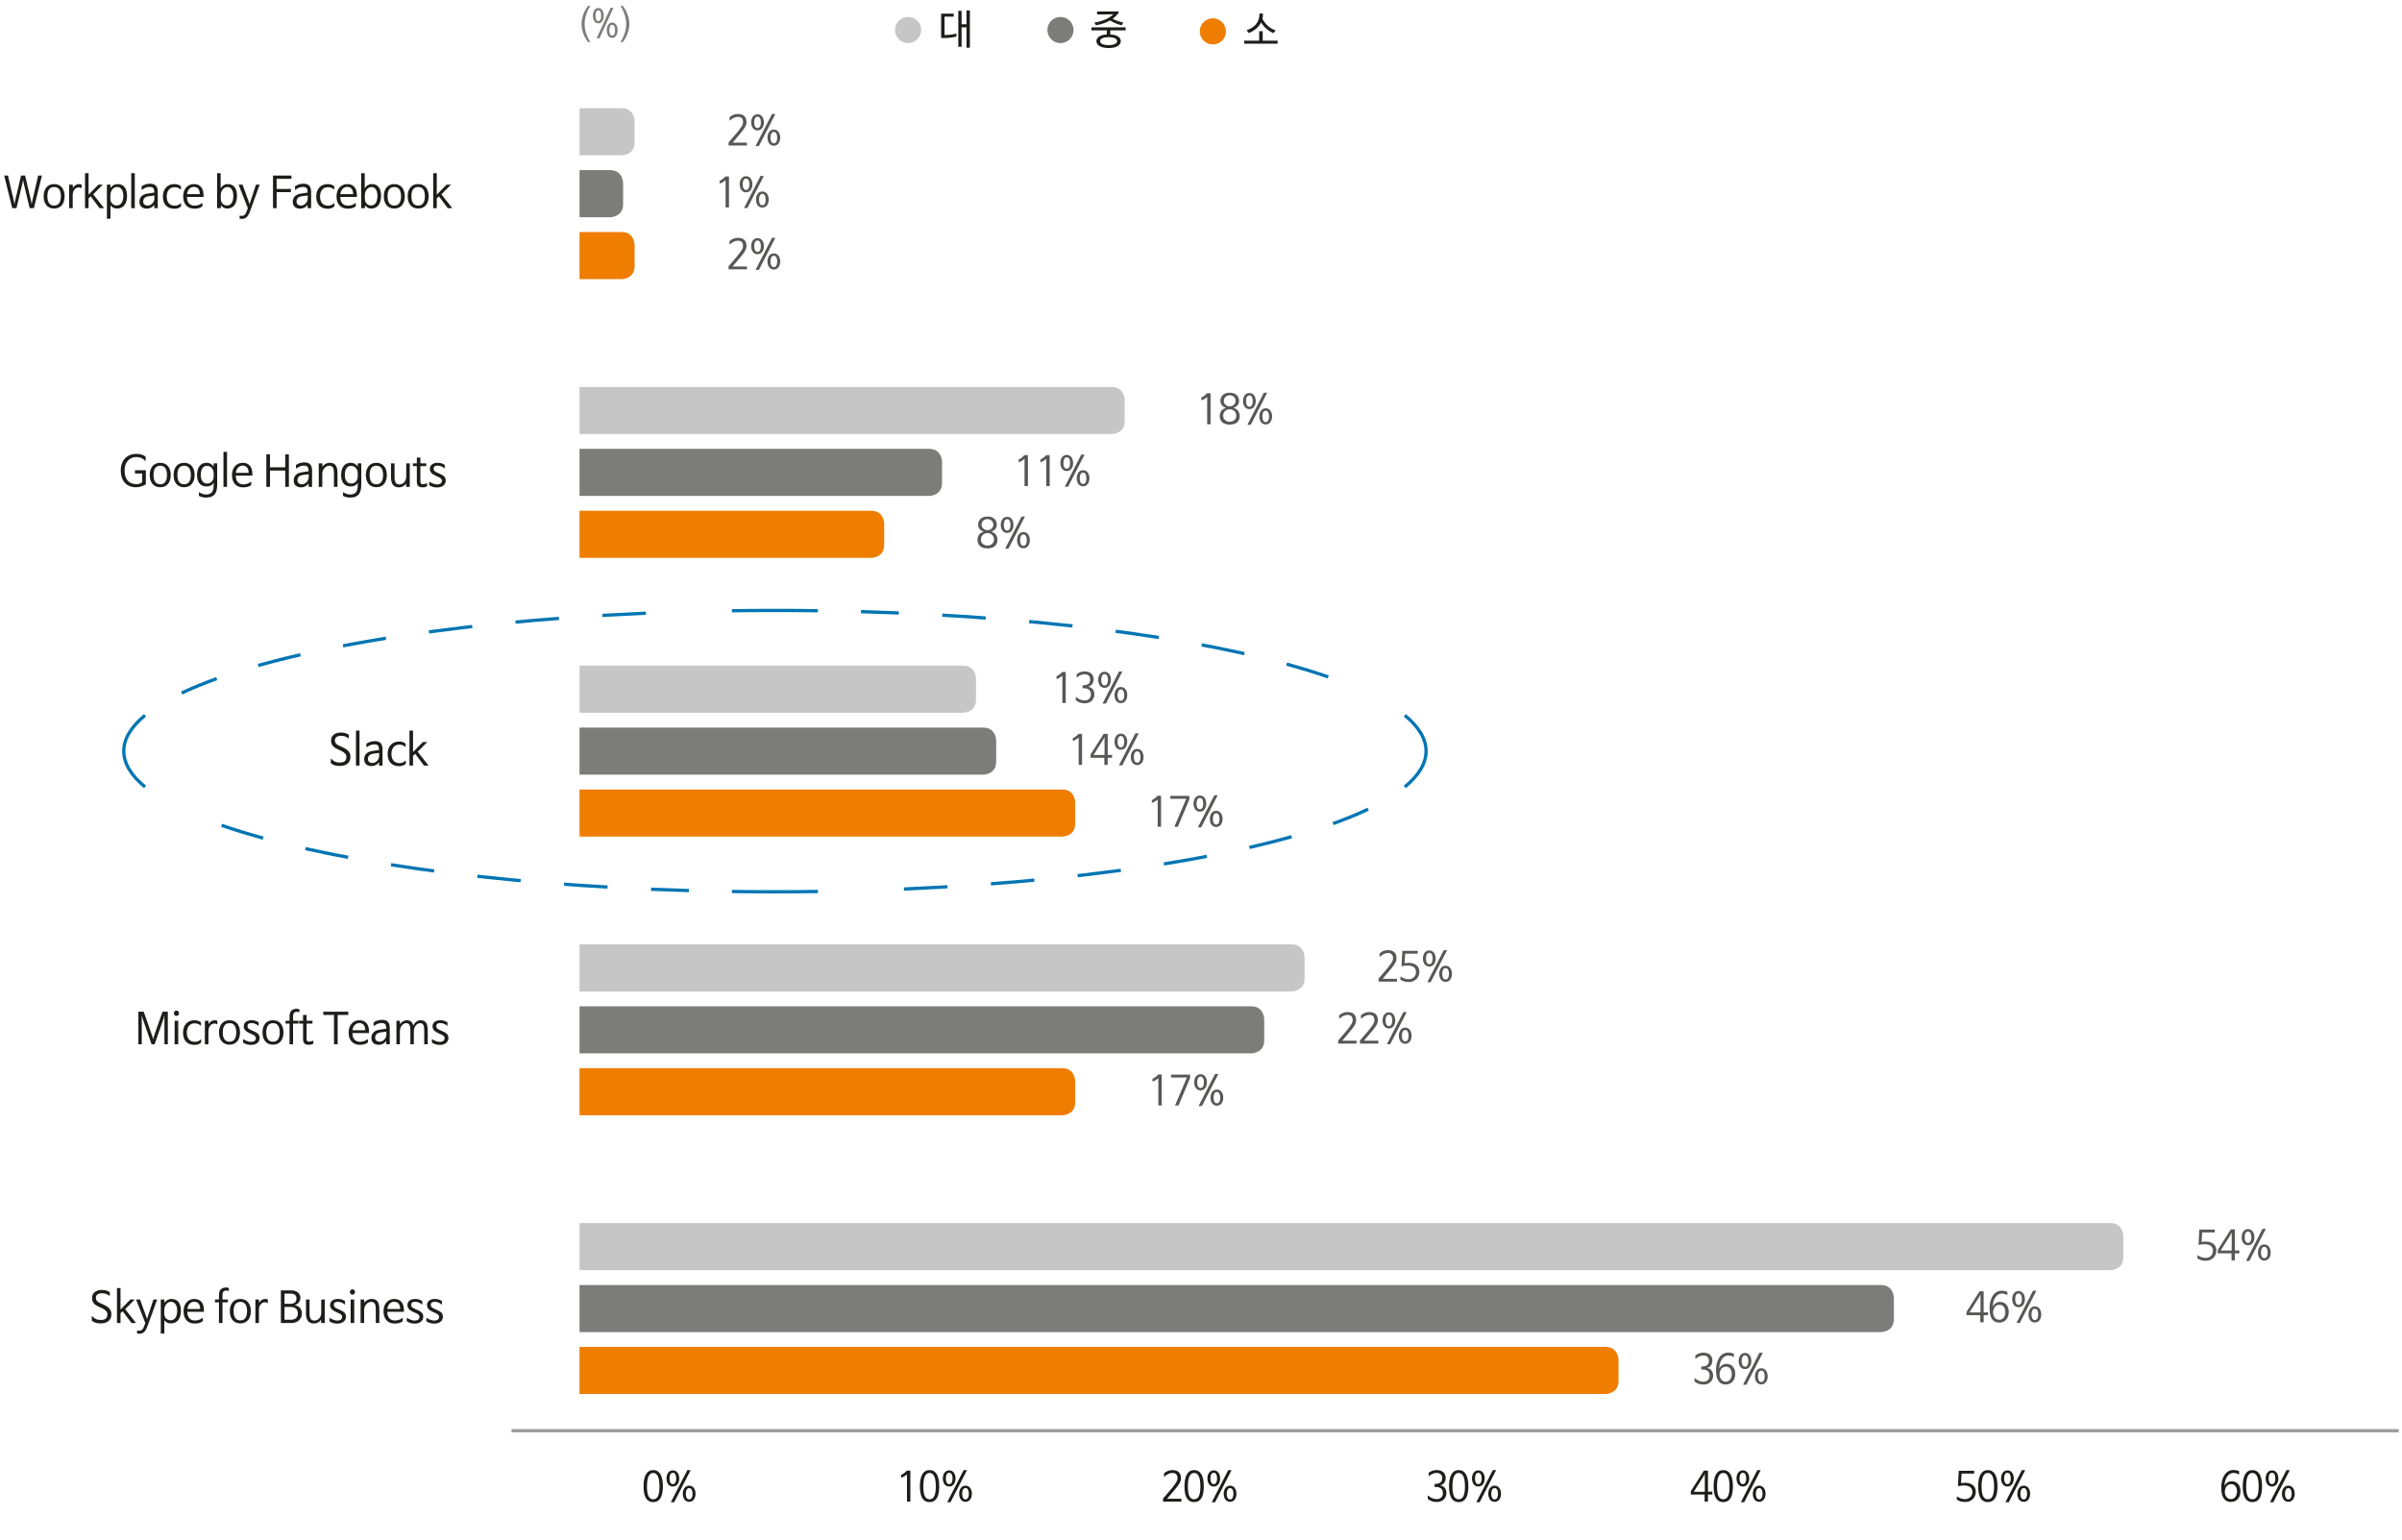 <?xml version="1.0" encoding="utf-8"?>
<!-- Generator: Adobe Illustrator 16.0.4, SVG Export Plug-In . SVG Version: 6.00 Build 0)  -->
<!DOCTYPE svg PUBLIC "-//W3C//DTD SVG 1.1//EN" "http://www.w3.org/Graphics/SVG/1.1/DTD/svg11.dtd">
<svg version="1.1" id="Layer_1" xmlns="http://www.w3.org/2000/svg" xmlns:xlink="http://www.w3.org/1999/xlink" x="0px" y="0px"
	 width="733px" height="470px" viewBox="0 0 733 470" enable-background="new 0 0 733 470" xml:space="preserve">
<g>
	<path fill="#EF7D00" d="M370.118,13.565c2.204,0,3.991-1.787,3.991-3.992c0-2.203-1.787-3.992-3.991-3.992
		s-3.994,1.789-3.994,3.992C366.125,11.778,367.914,13.565,370.118,13.565"/>
</g>
<g>
	<path fill="#1D1D1B" d="M389.876,13.33h-10.194v-0.912h4.581V9.51h1.067v2.908h4.546V13.33z M385.246,5.741
		c0.9,1.71,2.279,2.958,4.054,3.544l-0.671,0.812c-1.523-0.549-2.902-1.772-3.778-3.271c-0.756,1.523-2.171,2.646-3.766,3.246
		l-0.684-0.824c2.423-0.874,3.993-2.384,3.934-5.13h1.067C385.427,4.692,385.379,5.229,385.246,5.741z"/>
</g>
<g>
	<path fill="#7C7C7B" d="M323.617,13.156c2.204,0,3.993-1.787,3.993-3.992c0-2.203-1.789-3.992-3.993-3.992
		s-3.991,1.789-3.991,3.992C319.625,11.37,321.413,13.156,323.617,13.156"/>
</g>
<g>
	<path fill="#1D1D1B" d="M337.763,10.511V9.263h-4.702V8.339h10.435v0.924h-4.666v1.248c2.111,0.112,3.19,0.949,3.19,2.047
		c0,1.173-1.259,2.109-3.706,2.109c-2.459,0-3.73-0.936-3.73-2.109C334.585,11.459,335.664,10.636,337.763,10.511z M339.538,5.73
		c0.959,0.524,2.099,0.911,3.226,1.148l-0.479,0.849c-1.116-0.262-2.555-0.836-3.55-1.485c-1.295,0.736-2.83,1.26-4.293,1.473
		l-0.492-0.824c2.674-0.387,4.761-1.46,5.769-2.534c-0.839,0.025-1.655,0.037-2.519,0.037h-2.411V3.508h3.298
		c0.996,0,2.003,0,3.106-0.025c0.192-0.012,0.264,0.163,0.18,0.312C340.989,4.507,340.342,5.156,339.538,5.73z M340.905,12.558
		c0-0.574-0.624-1.21-2.59-1.21c-1.979,0-2.603,0.636-2.603,1.21c0,0.562,0.624,1.211,2.603,1.211
		C340.282,13.769,340.905,13.12,340.905,12.558z"/>
</g>
<g>
	<path fill="#C6C6C6" d="M277.116,13.156c2.204,0,3.993-1.788,3.993-3.992c0-2.204-1.79-3.992-3.993-3.992
		c-2.204,0-3.991,1.788-3.991,3.992C273.125,11.369,274.912,13.156,277.116,13.156"/>
</g>
<g>
	<path fill="#1D1D1B" d="M287.195,11.597V4.158h3.838v0.923h-2.794v5.592h0.396c1.343,0,2.519-0.25,3.226-0.412v0.886
		c-0.78,0.225-2.171,0.449-3.358,0.449H287.195z M295.975,14.567h-1.032V8.339h-1.499v5.941h-1.007V3.296h1.007v4.119h1.499V3.171
		h1.032V14.567z"/>
</g>
<g>
	<path fill="#C6C6C6" d="M193.657,36.986c0,0,0-3.953-3.953-3.953h-12.856v14.369h12.856c0,0,3.953,0,3.953-3.953V36.986z"/>
	<path fill="#7C7C7B" d="M190.154,55.877c0,0,0-3.953-3.953-3.953h-9.351v14.371h9.351c0,0,3.953,0,3.953-3.953V55.877z"/>
	<path fill="#EF7D00" d="M193.657,74.772c0,0,0-3.953-3.953-3.953h-12.856V85.19h12.856c0,0,3.953,0,3.953-3.953V74.772z"/>
	<path fill="#C6C6C6" d="M343.214,122.049c0,0,0-3.953-3.953-3.953H176.851v14.371h162.411c0,0,3.953,0,3.953-3.953V122.049z"/>
	<path fill="#7C7C7B" d="M287.481,140.941c0,0,0-3.953-3.953-3.953H176.851v14.369h106.678c0,0,3.953,0,3.953-3.953V140.941z"/>
	<path fill="#EF7D00" d="M269.826,159.834c0,0,0-3.952-3.953-3.952h-89.025v14.37h89.025c0,0,3.953,0,3.953-3.952V159.834z"/>
	<path fill="#C6C6C6" d="M398.114,292.173c0,0,0-3.952-3.953-3.952H176.849v14.371h217.312c0,0,3.953,0,3.953-3.953V292.173z"/>
	<path fill="#7C7C7B" d="M385.789,311.068c0,0,0-3.953-3.952-3.953H176.849v14.369h204.988c0,0,3.952,0,3.952-3.953V311.068z"/>
	<path fill="#EF7D00" d="M328.108,329.961c0,0,0-3.953-3.953-3.953H176.851v14.369h147.305c0,0,3.953,0,3.953-3.953V329.961z"/>
	<path fill="#C6C6C6" d="M647.971,377.235c0,0,0-3.952-3.953-3.952H176.851v14.37h467.167c0,0,3.953,0,3.953-3.952V377.235z"/>
	<path fill="#7C7C7B" d="M577.942,396.13c0,0,0-3.952-3.952-3.952H176.849v14.37H573.99c0,0,3.952,0,3.952-3.952V396.13z"/>
	<path fill="#EF7D00" d="M493.911,415.022c0,0,0-3.952-3.953-3.952H176.851v14.368h313.107c0,0,3.953,0,3.953-3.952V415.022z"/>
</g>
<g>
	<path fill="#575756" d="M366.596,122.109v-0.774c0.648-0.299,1.248-0.749,1.739-1.323h1.079v9.461h-1.031v-8.288h-0.012
		c-0.54,0.449-1.104,0.774-1.655,0.986C366.632,122.209,366.596,122.172,366.596,122.109z"/>
	<path fill="#575756" d="M375.263,129.586c-2.039,0-3.047-1.098-3.047-2.571c0-1.21,0.588-2.171,1.871-2.521v-0.025
		c-0.995-0.325-1.667-1.086-1.667-2.122c0-1.36,0.936-2.496,2.843-2.496s2.843,1.136,2.843,2.496c0,1.036-0.672,1.797-1.668,2.122
		v0.025c1.283,0.35,1.871,1.311,1.871,2.521C378.309,128.488,377.302,129.586,375.263,129.586z M375.263,128.712
		c1.104,0,2.003-0.711,2.003-1.86c0-1.136-0.899-1.947-2.003-1.947s-2.003,0.812-2.003,1.947
		C373.26,128.001,374.159,128.712,375.263,128.712z M375.263,124.007c0.899,0,1.799-0.612,1.799-1.672
		c0-1.024-0.815-1.698-1.799-1.698s-1.799,0.674-1.799,1.698C373.464,123.395,374.363,124.007,375.263,124.007z"/>
	<path fill="#575756" d="M381.268,119.938c1.295,0,1.943,1.186,1.943,2.471c0,1.298-0.648,2.459-1.943,2.459
		s-1.943-1.161-1.943-2.459C379.324,121.124,379.973,119.938,381.268,119.938z M381.268,120.674c-0.792,0-1.02,0.898-1.02,1.747
		c0,0.836,0.228,1.71,1.02,1.71c0.791,0,1.02-0.874,1.02-1.71C382.287,121.573,382.059,120.674,381.268,120.674z M385.681,119.863
		h1.02l-5.024,9.786h-1.02L385.681,119.863z M386.245,124.606c1.295,0,1.942,1.186,1.942,2.471c0,1.298-0.647,2.459-1.942,2.459
		c-1.296,0-1.943-1.161-1.943-2.459C384.302,125.792,384.949,124.606,386.245,124.606z M386.245,125.342
		c-0.792,0-1.02,0.899-1.02,1.748c0,0.836,0.228,1.71,1.02,1.71c0.791,0,1.02-0.874,1.02-1.71
		C387.265,126.241,387.036,125.342,386.245,125.342z"/>
</g>
<g>
	<path fill="#575756" d="M310.864,141.003v-0.774c0.647-0.299,1.247-0.749,1.739-1.323h1.08v9.461h-1.032v-8.288h-0.012
		c-0.54,0.449-1.104,0.774-1.655,0.986C310.899,141.103,310.864,141.065,310.864,141.003z"/>
	<path fill="#575756" d="M317.504,141.003v-0.774c0.647-0.299,1.247-0.749,1.739-1.323h1.08v9.461h-1.032v-8.288h-0.012
		c-0.54,0.449-1.104,0.774-1.655,0.986C317.54,141.103,317.504,141.065,317.504,141.003z"/>
	<path fill="#575756" d="M325.535,138.832c1.295,0,1.943,1.186,1.943,2.471c0,1.298-0.647,2.459-1.943,2.459
		s-1.943-1.161-1.943-2.459C323.592,140.017,324.24,138.832,325.535,138.832z M325.535,139.568c-0.792,0-1.02,0.898-1.02,1.747
		c0,0.836,0.228,1.71,1.02,1.71s1.02-0.874,1.02-1.71C326.555,140.466,326.327,139.568,325.535,139.568z M329.949,138.756h1.02
		l-5.025,9.786h-1.02L329.949,138.756z M330.512,143.5c1.295,0,1.943,1.186,1.943,2.471c0,1.298-0.647,2.459-1.943,2.459
		c-1.295,0-1.943-1.161-1.943-2.459C328.569,144.685,329.217,143.5,330.512,143.5z M330.512,144.236
		c-0.792,0-1.019,0.899-1.019,1.748c0,0.836,0.228,1.71,1.019,1.71s1.02-0.874,1.02-1.71
		C331.532,145.135,331.304,144.236,330.512,144.236z"/>
</g>
<g>
	<path fill="#575756" d="M421.125,291.947c-0.084,0.088-0.133,0.062-0.133-0.049v-0.936c0.66-0.551,1.476-0.986,2.507-0.986
		c1.728,0,2.663,0.822,2.663,2.508c0,1.137-0.731,2.01-1.787,3.332l-2.447,2.896v0.012h4.366v0.875h-5.602v-0.936l2.795-3.271
		c1.26-1.66,1.619-2.096,1.619-2.934c0-1.01-0.479-1.609-1.583-1.609C422.756,290.85,421.952,291.236,421.125,291.947z"/>
	<path fill="#575756" d="M427.488,298.064c0.756,0.549,1.535,0.785,2.459,0.785c1.259-0.037,2.158-0.936,2.158-2.184
		c0-1.461-1.127-1.996-2.603-1.996c-0.552,0-1.235,0.1-1.811,0.225l0.252-4.707h4.701v0.861h-3.838l-0.18,2.896h0.023
		c0.456-0.051,0.864-0.088,1.284-0.088c1.883,0,3.202,0.986,3.202,2.697c0,1.771-1.235,3.156-3.227,3.156
		c-1.02,0-1.871-0.236-2.555-0.723v-0.861C427.356,298.027,427.429,298.002,427.488,298.064z"/>
	<path fill="#575756" d="M436.168,290.062c1.295,0,1.943,1.186,1.943,2.473c0,1.297-0.648,2.459-1.943,2.459
		s-1.943-1.162-1.943-2.459C434.225,291.248,434.873,290.062,436.168,290.062z M436.168,290.799c-0.792,0-1.02,0.9-1.02,1.748
		c0,0.836,0.228,1.711,1.02,1.711c0.791,0,1.02-0.875,1.02-1.711C437.188,291.699,436.959,290.799,436.168,290.799z
		 M440.581,289.988h1.02l-5.024,9.785h-1.02L440.581,289.988z M441.146,294.73c1.295,0,1.942,1.188,1.942,2.473
		c0,1.297-0.647,2.459-1.942,2.459c-1.296,0-1.943-1.162-1.943-2.459C439.202,295.918,439.85,294.73,441.146,294.73z
		 M441.146,295.469c-0.792,0-1.02,0.898-1.02,1.746c0,0.836,0.228,1.711,1.02,1.711c0.791,0,1.02-0.875,1.02-1.711
		C442.165,296.367,441.937,295.469,441.146,295.469z"/>
</g>
<g>
	<path fill="#575756" d="M670.702,383.127c0.756,0.549,1.535,0.785,2.459,0.785c1.259-0.037,2.158-0.936,2.158-2.184
		c0-1.461-1.127-1.996-2.603-1.996c-0.552,0-1.235,0.1-1.811,0.225l0.252-4.707h4.701v0.861h-3.838l-0.18,2.896h0.023
		c0.456-0.051,0.864-0.088,1.283-0.088c1.884,0,3.203,0.986,3.203,2.697c0,1.771-1.235,3.156-3.227,3.156
		c-1.02,0-1.871-0.236-2.555-0.723v-0.861C670.57,383.09,670.643,383.064,670.702,383.127z"/>
	<path fill="#575756" d="M680.76,375.201h1.235v6.428h1.355v0.873h-1.355v2.16h-1.02v-2.16h-4.197v-1.023L680.76,375.201z
		 M681.048,376.137l-0.348,0.699l-3.022,4.805v0.014h3.358v-4.818L681.048,376.137z"/>
	<path fill="#575756" d="M686.01,375.125c1.295,0,1.943,1.186,1.943,2.473c0,1.297-0.648,2.459-1.943,2.459
		s-1.943-1.162-1.943-2.459C684.066,376.311,684.715,375.125,686.01,375.125z M686.01,375.861c-0.792,0-1.02,0.9-1.02,1.748
		c0,0.836,0.228,1.711,1.02,1.711c0.791,0,1.02-0.875,1.02-1.711C687.029,376.762,686.801,375.861,686.01,375.861z M690.423,375.051
		h1.02l-5.024,9.785h-1.02L690.423,375.051z M690.987,379.793c1.295,0,1.942,1.188,1.942,2.473c0,1.297-0.647,2.459-1.942,2.459
		c-1.296,0-1.943-1.162-1.943-2.459C689.044,380.98,689.691,379.793,690.987,379.793z M690.987,380.531
		c-0.792,0-1.02,0.898-1.02,1.746c0,0.836,0.228,1.711,1.02,1.711c0.791,0,1.02-0.875,1.02-1.711
		C692.007,381.43,691.778,380.531,690.987,380.531z"/>
</g>
<g>
	<path fill="#575756" d="M604.095,394.096h1.235v6.428h1.355v0.873h-1.355v2.16h-1.02v-2.16h-4.197v-1.023L604.095,394.096z
		 M604.383,395.031l-0.348,0.699l-3.022,4.805v0.014h3.358v-4.818L604.383,395.031z"/>
	<path fill="#575756" d="M612.474,395.256c-0.443-0.275-0.983-0.461-1.583-0.461c-1.703,0-2.711,1.822-2.771,3.943h0.024
		c0.312-0.736,1.127-1.398,2.17-1.398c1.728,0,2.687,1.299,2.687,3.07c0,1.961-1.187,3.246-2.914,3.246
		c-2.471,0-2.95-2.385-2.95-4.406c0-2.559,1.079-5.33,3.729-5.33c0.672,0,1.224,0.125,1.716,0.363v0.922
		C612.582,395.293,612.533,395.307,612.474,395.256z M608.216,400.512c0,1.223,0.708,2.283,1.871,2.283
		c1.283,0,1.859-1.186,1.859-2.322c0-1.234-0.552-2.258-1.775-2.258C608.888,398.215,608.3,399.262,608.216,400.512z"/>
	<path fill="#575756" d="M615.984,394.02c1.295,0,1.943,1.186,1.943,2.473c0,1.297-0.648,2.459-1.943,2.459
		s-1.943-1.162-1.943-2.459C614.041,395.205,614.689,394.02,615.984,394.02z M615.984,394.756c-0.792,0-1.02,0.9-1.02,1.748
		c0,0.836,0.228,1.711,1.02,1.711c0.791,0,1.02-0.875,1.02-1.711C617.004,395.656,616.775,394.756,615.984,394.756z
		 M620.397,393.945h1.02l-5.024,9.785h-1.02L620.397,393.945z M620.962,398.688c1.295,0,1.942,1.188,1.942,2.473
		c0,1.297-0.647,2.459-1.942,2.459c-1.296,0-1.943-1.162-1.943-2.459C619.019,399.875,619.666,398.688,620.962,398.688z
		 M620.962,399.426c-0.792,0-1.02,0.898-1.02,1.746c0,0.836,0.228,1.711,1.02,1.711c0.791,0,1.02-0.875,1.02-1.711
		C621.981,400.324,621.753,399.426,620.962,399.426z"/>
</g>
<g>
	<path fill="#575756" d="M519.833,422.561c-1.067,0-2.123-0.361-2.734-0.961v-0.898c0-0.111,0.06-0.15,0.144-0.062
		c0.852,0.736,1.679,1.049,2.614,1.049c1.044,0,1.859-0.748,1.859-1.797c0-1.285-0.744-1.936-2.23-1.936h-0.324v-0.887h0.144
		c1.164-0.049,2.184-0.348,2.184-1.771c0-1.111-0.708-1.609-1.668-1.609c-0.755,0-1.631,0.311-2.326,0.961
		c-0.061,0.049-0.132,0.037-0.132-0.062v-0.898c0.552-0.5,1.475-0.875,2.435-0.875c1.607,0,2.759,0.812,2.759,2.422
		c0,1.148-0.66,2.021-1.632,2.234v0.025c1.151,0.262,1.848,0.973,1.848,2.359C522.771,421.264,521.775,422.561,519.833,422.561z"/>
	<path fill="#575756" d="M529.003,414.148c-0.443-0.275-0.983-0.461-1.583-0.461c-1.703,0-2.711,1.822-2.771,3.943h0.024
		c0.312-0.736,1.127-1.398,2.17-1.398c1.728,0,2.687,1.299,2.687,3.07c0,1.961-1.187,3.246-2.914,3.246
		c-2.471,0-2.95-2.385-2.95-4.406c0-2.559,1.079-5.33,3.729-5.33c0.672,0,1.224,0.125,1.716,0.363v0.922
		C529.111,414.186,529.062,414.199,529.003,414.148z M524.745,419.404c0,1.223,0.708,2.283,1.871,2.283
		c1.283,0,1.859-1.186,1.859-2.322c0-1.234-0.552-2.258-1.775-2.258C525.417,417.107,524.829,418.154,524.745,419.404z"/>
	<path fill="#575756" d="M532.514,412.912c1.295,0,1.943,1.186,1.943,2.473c0,1.297-0.648,2.459-1.943,2.459
		s-1.943-1.162-1.943-2.459C530.57,414.098,531.219,412.912,532.514,412.912z M532.514,413.648c-0.792,0-1.02,0.9-1.02,1.748
		c0,0.836,0.228,1.711,1.02,1.711c0.791,0,1.02-0.875,1.02-1.711C533.533,414.549,533.305,413.648,532.514,413.648z
		 M536.927,412.838h1.02l-5.024,9.785h-1.02L536.927,412.838z M537.491,417.58c1.295,0,1.942,1.188,1.942,2.473
		c0,1.297-0.647,2.459-1.942,2.459c-1.296,0-1.943-1.162-1.943-2.459C535.548,418.768,536.195,417.58,537.491,417.58z
		 M537.491,418.318c-0.792,0-1.02,0.898-1.02,1.746c0,0.836,0.228,1.711,1.02,1.711c0.791,0,1.02-0.875,1.02-1.711
		C538.511,419.217,538.282,418.318,537.491,418.318z"/>
</g>
<g>
	<path fill="#575756" d="M301.336,167.371c-2.039,0-3.046-1.098-3.046-2.57c0-1.211,0.587-2.172,1.871-2.521v-0.025
		c-0.996-0.324-1.667-1.086-1.667-2.121c0-1.361,0.936-2.496,2.843-2.496c1.907,0,2.842,1.135,2.842,2.496
		c0,1.035-0.671,1.797-1.667,2.121v0.025c1.283,0.35,1.871,1.311,1.871,2.521C304.382,166.273,303.375,167.371,301.336,167.371z
		 M301.336,166.498c1.103,0,2.003-0.711,2.003-1.859c0-1.137-0.9-1.947-2.003-1.947c-1.104,0-2.003,0.811-2.003,1.947
		C299.333,165.787,300.232,166.498,301.336,166.498z M301.336,161.793c0.899,0,1.799-0.611,1.799-1.674
		c0-1.023-0.815-1.697-1.799-1.697s-1.799,0.674-1.799,1.697C299.537,161.182,300.437,161.793,301.336,161.793z"/>
	<path fill="#575756" d="M307.34,157.723c1.295,0,1.943,1.186,1.943,2.473c0,1.297-0.647,2.459-1.943,2.459
		s-1.943-1.162-1.943-2.459C305.397,158.908,306.045,157.723,307.34,157.723z M307.34,158.459c-0.792,0-1.02,0.9-1.02,1.748
		c0,0.836,0.228,1.711,1.02,1.711s1.02-0.875,1.02-1.711C308.36,159.359,308.132,158.459,307.34,158.459z M311.754,157.648h1.02
		l-5.025,9.785h-1.02L311.754,157.648z M312.317,162.391c1.295,0,1.943,1.188,1.943,2.473c0,1.297-0.647,2.459-1.943,2.459
		c-1.295,0-1.943-1.162-1.943-2.459C310.375,163.578,311.022,162.391,312.317,162.391z M312.317,163.129
		c-0.792,0-1.02,0.898-1.02,1.746c0,0.836,0.228,1.711,1.02,1.711s1.02-0.875,1.02-1.711
		C313.337,164.027,313.109,163.129,312.317,163.129z"/>
</g>
<g>
	<path fill="#575756" d="M408.801,310.84c-0.084,0.088-0.133,0.062-0.133-0.049v-0.936c0.66-0.551,1.476-0.986,2.507-0.986
		c1.728,0,2.663,0.822,2.663,2.508c0,1.137-0.731,2.01-1.787,3.332l-2.447,2.896v0.012h4.366v0.875h-5.602v-0.936l2.795-3.271
		c1.26-1.66,1.619-2.096,1.619-2.934c0-1.01-0.479-1.609-1.583-1.609C410.432,309.742,409.628,310.129,408.801,310.84z"/>
	<path fill="#575756" d="M415.44,310.84c-0.084,0.088-0.132,0.062-0.132-0.049v-0.936c0.659-0.551,1.475-0.986,2.506-0.986
		c1.728,0,2.663,0.822,2.663,2.508c0,1.137-0.731,2.01-1.787,3.332l-2.447,2.896v0.012h4.366v0.875h-5.602v-0.936l2.795-3.271
		c1.26-1.66,1.619-2.096,1.619-2.934c0-1.01-0.479-1.609-1.583-1.609C417.071,309.742,416.268,310.129,415.44,310.84z"/>
	<path fill="#575756" d="M423.844,308.955c1.295,0,1.943,1.186,1.943,2.473c0,1.297-0.648,2.459-1.943,2.459
		s-1.943-1.162-1.943-2.459C421.9,310.141,422.549,308.955,423.844,308.955z M423.844,309.691c-0.792,0-1.02,0.9-1.02,1.748
		c0,0.836,0.228,1.711,1.02,1.711c0.791,0,1.02-0.875,1.02-1.711C424.863,310.592,424.635,309.691,423.844,309.691z
		 M428.257,308.881h1.02l-5.024,9.785h-1.02L428.257,308.881z M428.821,313.623c1.295,0,1.942,1.188,1.942,2.473
		c0,1.297-0.647,2.459-1.942,2.459c-1.296,0-1.943-1.162-1.943-2.459C426.878,314.811,427.525,313.623,428.821,313.623z
		 M428.821,314.361c-0.792,0-1.02,0.898-1.02,1.746c0,0.836,0.228,1.711,1.02,1.711c0.791,0,1.02-0.875,1.02-1.711
		C429.841,315.26,429.612,314.361,428.821,314.361z"/>
</g>
<g>
	<path fill="#575756" d="M351.7,330.021v-0.773c0.647-0.299,1.247-0.748,1.739-1.322h1.08v9.461h-1.032v-8.289h-0.012
		c-0.54,0.451-1.104,0.775-1.655,0.986C351.735,330.121,351.7,330.084,351.7,330.021z"/>
	<path fill="#575756" d="M359.647,337.387h-1.067l3.622-8.537h-4.833v-0.875h5.793v1.037L359.647,337.387z"/>
	<path fill="#575756" d="M366.371,327.85c1.295,0,1.943,1.186,1.943,2.473c0,1.297-0.648,2.459-1.943,2.459
		c-1.295,0-1.943-1.162-1.943-2.459C364.428,329.035,365.076,327.85,366.371,327.85z M366.371,328.586c-0.792,0-1.02,0.9-1.02,1.748
		c0,0.836,0.228,1.711,1.02,1.711c0.791,0,1.02-0.875,1.02-1.711C367.391,329.486,367.162,328.586,366.371,328.586z
		 M370.784,327.775h1.02l-5.025,9.785h-1.02L370.784,327.775z M371.349,332.518c1.295,0,1.942,1.188,1.942,2.473
		c0,1.297-0.647,2.459-1.942,2.459c-1.296,0-1.943-1.162-1.943-2.459C369.405,333.705,370.053,332.518,371.349,332.518z
		 M371.349,333.256c-0.792,0-1.02,0.898-1.02,1.746c0,0.836,0.228,1.711,1.02,1.711c0.791,0,1.02-0.875,1.02-1.711
		C372.368,334.154,372.14,333.256,371.349,333.256z"/>
</g>
<g>
	<path fill="#575756" d="M219.637,55.939v-0.774c0.647-0.299,1.247-0.749,1.739-1.323h1.08v9.461h-1.032v-8.288h-0.012
		c-0.54,0.449-1.104,0.774-1.655,0.986C219.673,56.04,219.637,56.002,219.637,55.939z"/>
	<path fill="#575756" d="M227.668,53.768c1.295,0,1.943,1.186,1.943,2.471c0,1.298-0.647,2.459-1.943,2.459
		s-1.943-1.161-1.943-2.459C225.726,54.954,226.373,53.768,227.668,53.768z M227.668,54.504c-0.792,0-1.02,0.898-1.02,1.747
		c0,0.836,0.228,1.71,1.02,1.71s1.02-0.874,1.02-1.71C228.688,55.403,228.46,54.504,227.668,54.504z M232.082,53.693h1.02
		l-5.025,9.786h-1.02L232.082,53.693z M232.646,58.436c1.295,0,1.943,1.186,1.943,2.471c0,1.298-0.647,2.459-1.943,2.459
		c-1.295,0-1.943-1.161-1.943-2.459C230.703,59.622,231.351,58.436,232.646,58.436z M232.646,59.172c-0.792,0-1.02,0.899-1.02,1.748
		c0,0.836,0.228,1.71,1.02,1.71s1.02-0.874,1.02-1.71C233.665,60.071,233.437,59.172,232.646,59.172z"/>
</g>
<g>
	<path fill="#575756" d="M222.767,74.546c-0.084,0.087-0.132,0.062-0.132-0.05V73.56c0.66-0.549,1.475-0.986,2.507-0.986
		c1.727,0,2.662,0.824,2.662,2.509c0,1.136-0.731,2.009-1.787,3.333l-2.447,2.896v0.013h4.366v0.874h-5.601v-0.936l2.794-3.27
		c1.259-1.66,1.619-2.097,1.619-2.933c0-1.011-0.48-1.61-1.583-1.61C224.398,73.448,223.595,73.834,222.767,74.546z"/>
	<path fill="#575756" d="M231.17,72.662c1.295,0,1.943,1.186,1.943,2.471c0,1.298-0.647,2.459-1.943,2.459s-1.943-1.161-1.943-2.459
		C229.228,73.847,229.875,72.662,231.17,72.662z M231.17,73.398c-0.792,0-1.02,0.898-1.02,1.747c0,0.836,0.228,1.71,1.02,1.71
		s1.02-0.874,1.02-1.71C232.19,74.296,231.962,73.398,231.17,73.398z M235.584,72.586h1.02l-5.025,9.786h-1.02L235.584,72.586z
		 M236.147,77.33c1.295,0,1.943,1.186,1.943,2.471c0,1.298-0.647,2.459-1.943,2.459c-1.295,0-1.943-1.161-1.943-2.459
		C234.205,78.515,234.853,77.33,236.147,77.33z M236.147,78.066c-0.792,0-1.02,0.899-1.02,1.748c0,0.836,0.228,1.71,1.02,1.71
		s1.02-0.874,1.02-1.71C237.167,78.965,236.939,78.066,236.147,78.066z"/>
</g>
<g>
	<path fill="#575756" d="M222.767,36.759c-0.084,0.087-0.132,0.062-0.132-0.05v-0.936c0.66-0.549,1.475-0.986,2.507-0.986
		c1.727,0,2.662,0.824,2.662,2.509c0,1.136-0.731,2.009-1.787,3.333l-2.447,2.896v0.013h4.366v0.874h-5.601v-0.936l2.794-3.27
		c1.259-1.66,1.619-2.097,1.619-2.933c0-1.011-0.48-1.61-1.583-1.61C224.398,35.661,223.595,36.047,222.767,36.759z"/>
	<path fill="#575756" d="M231.17,34.875c1.295,0,1.943,1.186,1.943,2.471c0,1.298-0.647,2.459-1.943,2.459s-1.943-1.161-1.943-2.459
		C229.228,36.06,229.875,34.875,231.17,34.875z M231.17,35.611c-0.792,0-1.02,0.898-1.02,1.747c0,0.836,0.228,1.71,1.02,1.71
		s1.02-0.874,1.02-1.71C232.19,36.509,231.962,35.611,231.17,35.611z M235.584,34.799h1.02l-5.025,9.786h-1.02L235.584,34.799z
		 M236.147,39.542c1.295,0,1.943,1.186,1.943,2.471c0,1.298-0.647,2.459-1.943,2.459c-1.295,0-1.943-1.161-1.943-2.459
		C234.205,40.728,234.853,39.542,236.147,39.542z M236.147,40.279c-0.792,0-1.02,0.899-1.02,1.748c0,0.836,0.228,1.71,1.02,1.71
		s1.02-0.874,1.02-1.71C237.167,41.178,236.939,40.279,236.147,40.279z"/>
</g>
<g>
	<path fill="#1D1D1B" d="M199.34,448.662c1.895,0,2.951,1.66,2.951,4.98c0,3.318-1.056,4.793-2.951,4.793s-2.95-1.475-2.95-4.793
		C196.39,450.322,197.445,448.662,199.34,448.662z M199.34,449.535c-1.271,0-1.907,1.385-1.907,4.131s0.636,3.908,1.907,3.908
		c1.271,0,1.907-1.162,1.907-3.908S200.611,449.535,199.34,449.535z"/>
	<path fill="#1D1D1B" d="M205.333,448.748c1.295,0,1.943,1.186,1.943,2.473c0,1.297-0.647,2.459-1.943,2.459
		s-1.943-1.162-1.943-2.459C203.39,449.934,204.037,448.748,205.333,448.748z M205.333,449.484c-0.792,0-1.02,0.9-1.02,1.748
		c0,0.836,0.228,1.711,1.02,1.711s1.02-0.875,1.02-1.711C206.352,450.385,206.124,449.484,205.333,449.484z M209.746,448.674h1.02
		l-5.025,9.785h-1.02L209.746,448.674z M210.31,453.416c1.295,0,1.943,1.188,1.943,2.473c0,1.297-0.647,2.459-1.943,2.459
		c-1.295,0-1.943-1.162-1.943-2.459C208.367,454.604,209.015,453.416,210.31,453.416z M210.31,454.154
		c-0.792,0-1.02,0.898-1.02,1.746c0,0.836,0.228,1.711,1.02,1.711s1.02-0.875,1.02-1.711
		C211.329,455.053,211.101,454.154,210.31,454.154z"/>
</g>
<g>
	<path fill="#1D1D1B" d="M355.353,450.633c-0.084,0.088-0.132,0.062-0.132-0.049v-0.936c0.66-0.551,1.475-0.986,2.507-0.986
		c1.727,0,2.662,0.822,2.662,2.508c0,1.137-0.731,2.01-1.787,3.332l-2.447,2.896v0.012h4.366v0.875h-5.601v-0.936l2.794-3.271
		c1.259-1.66,1.619-2.096,1.619-2.934c0-1.01-0.48-1.609-1.583-1.609C356.984,449.535,356.181,449.922,355.353,450.633z"/>
	<path fill="#1D1D1B" d="M364.404,448.662c1.895,0,2.951,1.66,2.951,4.98c0,3.318-1.056,4.793-2.951,4.793s-2.95-1.475-2.95-4.793
		C361.454,450.322,362.509,448.662,364.404,448.662z M364.404,449.535c-1.271,0-1.907,1.385-1.907,4.131s0.636,3.908,1.907,3.908
		c1.271,0,1.907-1.162,1.907-3.908S365.675,449.535,364.404,449.535z"/>
	<path fill="#1D1D1B" d="M370.396,448.748c1.295,0,1.943,1.186,1.943,2.473c0,1.297-0.648,2.459-1.943,2.459
		s-1.943-1.162-1.943-2.459C368.453,449.934,369.102,448.748,370.396,448.748z M370.396,449.484c-0.792,0-1.02,0.9-1.02,1.748
		c0,0.836,0.228,1.711,1.02,1.711c0.791,0,1.02-0.875,1.02-1.711C371.416,450.385,371.188,449.484,370.396,449.484z M374.81,448.674
		h1.02l-5.024,9.785h-1.02L374.81,448.674z M375.374,453.416c1.295,0,1.942,1.188,1.942,2.473c0,1.297-0.647,2.459-1.942,2.459
		c-1.296,0-1.943-1.162-1.943-2.459C373.431,454.604,374.078,453.416,375.374,453.416z M375.374,454.154
		c-0.792,0-1.02,0.898-1.02,1.746c0,0.836,0.228,1.711,1.02,1.711c0.791,0,1.02-0.875,1.02-1.711
		C376.394,455.053,376.165,454.154,375.374,454.154z"/>
</g>
<g>
	<path fill="#1D1D1B" d="M274.989,450.92v-0.773c0.647-0.299,1.247-0.748,1.739-1.322h1.08v9.461h-1.032v-8.289h-0.012
		c-0.54,0.451-1.104,0.775-1.655,0.986C275.024,451.02,274.989,450.982,274.989,450.92z"/>
	<path fill="#1D1D1B" d="M283.667,448.662c1.895,0,2.951,1.66,2.951,4.98c0,3.318-1.056,4.793-2.951,4.793s-2.95-1.475-2.95-4.793
		C280.717,450.322,281.772,448.662,283.667,448.662z M283.667,449.535c-1.271,0-1.907,1.385-1.907,4.131s0.636,3.908,1.907,3.908
		c1.271,0,1.907-1.162,1.907-3.908S284.939,449.535,283.667,449.535z"/>
	<path fill="#1D1D1B" d="M289.66,448.748c1.295,0,1.943,1.186,1.943,2.473c0,1.297-0.647,2.459-1.943,2.459
		s-1.943-1.162-1.943-2.459C287.717,449.934,288.365,448.748,289.66,448.748z M289.66,449.484c-0.792,0-1.02,0.9-1.02,1.748
		c0,0.836,0.228,1.711,1.02,1.711s1.02-0.875,1.02-1.711C290.68,450.385,290.452,449.484,289.66,449.484z M294.074,448.674h1.02
		l-5.025,9.785h-1.02L294.074,448.674z M294.637,453.416c1.295,0,1.943,1.188,1.943,2.473c0,1.297-0.647,2.459-1.943,2.459
		c-1.295,0-1.943-1.162-1.943-2.459C292.694,454.604,293.342,453.416,294.637,453.416z M294.637,454.154
		c-0.792,0-1.019,0.898-1.019,1.746c0,0.836,0.228,1.711,1.019,1.711s1.02-0.875,1.02-1.711
		C295.657,455.053,295.429,454.154,294.637,454.154z"/>
</g>
<g>
	<path fill="#1D1D1B" d="M438.44,458.396c-1.067,0-2.123-0.361-2.734-0.961v-0.898c0-0.111,0.06-0.15,0.144-0.062
		c0.852,0.736,1.679,1.049,2.614,1.049c1.044,0,1.859-0.748,1.859-1.797c0-1.285-0.744-1.936-2.23-1.936h-0.324v-0.887h0.144
		c1.164-0.049,2.184-0.348,2.184-1.771c0-1.111-0.708-1.609-1.668-1.609c-0.755,0-1.631,0.311-2.326,0.961
		c-0.061,0.049-0.132,0.037-0.132-0.062v-0.898c0.552-0.5,1.475-0.875,2.435-0.875c1.607,0,2.759,0.812,2.759,2.422
		c0,1.148-0.66,2.021-1.632,2.234v0.025c1.151,0.262,1.848,0.973,1.848,2.359C441.379,457.1,440.383,458.396,438.44,458.396z"/>
	<path fill="#1D1D1B" d="M445.14,448.662c1.896,0,2.95,1.66,2.95,4.98c0,3.318-1.055,4.793-2.95,4.793
		c-1.895,0-2.95-1.475-2.95-4.793C442.189,450.322,443.245,448.662,445.14,448.662z M445.14,449.535
		c-1.271,0-1.907,1.385-1.907,4.131s0.636,3.908,1.907,3.908s1.907-1.162,1.907-3.908S446.411,449.535,445.14,449.535z"/>
	<path fill="#1D1D1B" d="M451.133,448.748c1.295,0,1.943,1.186,1.943,2.473c0,1.297-0.648,2.459-1.943,2.459
		s-1.943-1.162-1.943-2.459C449.189,449.934,449.838,448.748,451.133,448.748z M451.133,449.484c-0.792,0-1.02,0.9-1.02,1.748
		c0,0.836,0.228,1.711,1.02,1.711c0.791,0,1.02-0.875,1.02-1.711C452.152,450.385,451.924,449.484,451.133,449.484z
		 M455.546,448.674h1.02l-5.024,9.785h-1.02L455.546,448.674z M456.11,453.416c1.295,0,1.942,1.188,1.942,2.473
		c0,1.297-0.647,2.459-1.942,2.459c-1.296,0-1.943-1.162-1.943-2.459C454.167,454.604,454.814,453.416,456.11,453.416z
		 M456.11,454.154c-0.792,0-1.02,0.898-1.02,1.746c0,0.836,0.228,1.711,1.02,1.711c0.791,0,1.02-0.875,1.02-1.711
		C457.13,455.053,456.901,454.154,456.11,454.154z"/>
</g>
<g>
	<path fill="#1D1D1B" d="M519.97,448.824h1.235v6.428h1.355v0.873h-1.355v2.16h-1.02v-2.16h-4.197v-1.023L519.97,448.824z
		 M520.258,449.76l-0.348,0.699l-3.022,4.805v0.014h3.358v-4.818L520.258,449.76z"/>
	<path fill="#1D1D1B" d="M525.878,448.662c1.896,0,2.95,1.66,2.95,4.98c0,3.318-1.055,4.793-2.95,4.793
		c-1.895,0-2.95-1.475-2.95-4.793C522.928,450.322,523.983,448.662,525.878,448.662z M525.878,449.535
		c-1.271,0-1.907,1.385-1.907,4.131s0.636,3.908,1.907,3.908s1.907-1.162,1.907-3.908S527.149,449.535,525.878,449.535z"/>
	<path fill="#1D1D1B" d="M531.859,448.748c1.295,0,1.943,1.186,1.943,2.473c0,1.297-0.648,2.459-1.943,2.459
		s-1.943-1.162-1.943-2.459C529.916,449.934,530.564,448.748,531.859,448.748z M531.859,449.484c-0.792,0-1.02,0.9-1.02,1.748
		c0,0.836,0.228,1.711,1.02,1.711c0.791,0,1.02-0.875,1.02-1.711C532.879,450.385,532.65,449.484,531.859,449.484z M536.272,448.674
		h1.02l-5.024,9.785h-1.02L536.272,448.674z M536.837,453.416c1.295,0,1.942,1.188,1.942,2.473c0,1.297-0.647,2.459-1.942,2.459
		c-1.296,0-1.943-1.162-1.943-2.459C534.894,454.604,535.541,453.416,536.837,453.416z M536.837,454.154
		c-0.792,0-1.02,0.898-1.02,1.746c0,0.836,0.228,1.711,1.02,1.711c0.791,0,1.02-0.875,1.02-1.711
		C537.856,455.053,537.628,454.154,536.837,454.154z"/>
</g>
<g>
	<path fill="#1D1D1B" d="M597.286,456.75c0.756,0.549,1.535,0.785,2.459,0.785c1.259-0.037,2.158-0.936,2.158-2.184
		c0-1.461-1.127-1.996-2.603-1.996c-0.552,0-1.235,0.1-1.811,0.225l0.252-4.707h4.701v0.861h-3.838l-0.18,2.896h0.023
		c0.456-0.051,0.864-0.088,1.283-0.088c1.884,0,3.203,0.986,3.203,2.697c0,1.771-1.235,3.156-3.227,3.156
		c-1.02,0-1.871-0.236-2.555-0.723v-0.861C597.154,456.713,597.227,456.688,597.286,456.75z"/>
	<path fill="#1D1D1B" d="M606.612,448.662c1.896,0,2.95,1.66,2.95,4.98c0,3.318-1.055,4.793-2.95,4.793
		c-1.895,0-2.95-1.475-2.95-4.793C603.662,450.322,604.718,448.662,606.612,448.662z M606.612,449.535
		c-1.271,0-1.907,1.385-1.907,4.131s0.636,3.908,1.907,3.908s1.907-1.162,1.907-3.908S607.884,449.535,606.612,449.535z"/>
	<path fill="#1D1D1B" d="M612.594,448.748c1.295,0,1.943,1.186,1.943,2.473c0,1.297-0.648,2.459-1.943,2.459
		s-1.943-1.162-1.943-2.459C610.65,449.934,611.299,448.748,612.594,448.748z M612.594,449.484c-0.792,0-1.02,0.9-1.02,1.748
		c0,0.836,0.228,1.711,1.02,1.711c0.791,0,1.02-0.875,1.02-1.711C613.613,450.385,613.385,449.484,612.594,449.484z
		 M617.007,448.674h1.02l-5.024,9.785h-1.02L617.007,448.674z M617.571,453.416c1.295,0,1.942,1.188,1.942,2.473
		c0,1.297-0.647,2.459-1.942,2.459c-1.296,0-1.943-1.162-1.943-2.459C615.628,454.604,616.275,453.416,617.571,453.416z
		 M617.571,454.154c-0.792,0-1.02,0.898-1.02,1.746c0,0.836,0.228,1.711,1.02,1.711c0.791,0,1.02-0.875,1.02-1.711
		C618.591,455.053,618.362,454.154,617.571,454.154z"/>
</g>
<g>
	<path fill="#1D1D1B" d="M683.18,449.984c-0.443-0.275-0.983-0.461-1.583-0.461c-1.703,0-2.711,1.822-2.771,3.943h0.024
		c0.312-0.736,1.127-1.398,2.17-1.398c1.728,0,2.687,1.299,2.687,3.07c0,1.961-1.187,3.246-2.914,3.246
		c-2.471,0-2.95-2.385-2.95-4.406c0-2.559,1.079-5.33,3.729-5.33c0.672,0,1.224,0.125,1.716,0.363v0.922
		C683.288,450.021,683.239,450.035,683.18,449.984z M678.922,455.24c0,1.223,0.708,2.283,1.871,2.283
		c1.283,0,1.859-1.186,1.859-2.322c0-1.234-0.552-2.258-1.775-2.258C679.594,452.943,679.006,453.99,678.922,455.24z"/>
	<path fill="#1D1D1B" d="M687.349,448.662c1.896,0,2.95,1.66,2.95,4.98c0,3.318-1.055,4.793-2.95,4.793
		c-1.895,0-2.95-1.475-2.95-4.793C684.398,450.322,685.454,448.662,687.349,448.662z M687.349,449.535
		c-1.271,0-1.907,1.385-1.907,4.131s0.636,3.908,1.907,3.908s1.907-1.162,1.907-3.908S688.62,449.535,687.349,449.535z"/>
	<path fill="#1D1D1B" d="M693.33,448.748c1.295,0,1.943,1.186,1.943,2.473c0,1.297-0.648,2.459-1.943,2.459
		s-1.943-1.162-1.943-2.459C691.387,449.934,692.035,448.748,693.33,448.748z M693.33,449.484c-0.792,0-1.02,0.9-1.02,1.748
		c0,0.836,0.228,1.711,1.02,1.711c0.791,0,1.02-0.875,1.02-1.711C694.35,450.385,694.121,449.484,693.33,449.484z M697.743,448.674
		h1.02l-5.024,9.785h-1.02L697.743,448.674z M698.308,453.416c1.295,0,1.942,1.188,1.942,2.473c0,1.297-0.647,2.459-1.942,2.459
		c-1.296,0-1.943-1.162-1.943-2.459C696.364,454.604,697.012,453.416,698.308,453.416z M698.308,454.154
		c-0.792,0-1.02,0.898-1.02,1.746c0,0.836,0.228,1.711,1.02,1.711c0.791,0,1.02-0.875,1.02-1.711
		C699.327,455.053,699.099,454.154,698.308,454.154z"/>
</g>
<g>
	<path fill="#1D1D1B" d="M7.661,53.581l1.817,7.738l0.189,0.92l0.189-0.92l1.792-7.738h1.148l-2.448,9.945h-1.3l-1.83-7.673
		l-0.177-0.919l-0.177,0.919l-1.83,7.673h-1.3l-2.448-9.945h1.148l1.792,7.738l0.189,0.92l0.189-0.92l1.817-7.738H7.661z"/>
	<path fill="#1D1D1B" d="M16.517,63.644c-2.208,0-3.205-1.695-3.205-3.731c0-2.154,1.085-3.731,3.205-3.731s3.205,1.577,3.205,3.731
		C19.722,61.949,18.726,63.644,16.517,63.644z M16.517,62.737c1.337,0,2.057-0.959,2.057-2.825c0-1.918-0.72-2.837-2.057-2.837
		s-2.057,0.919-2.057,2.837C14.46,61.778,15.18,62.737,16.517,62.737z"/>
	<path fill="#1D1D1B" d="M24.769,57.39c-0.24-0.145-0.467-0.197-0.808-0.197c-0.883,0-1.767,0.919-1.767,2.286v4.047h-1.085v-7.173
		h1.098l0.038,1.038h0.013c0.354-0.762,1.098-1.208,1.817-1.208c0.353,0,0.593,0.026,0.845,0.171v0.972
		C24.92,57.443,24.87,57.469,24.769,57.39z"/>
	<path fill="#1D1D1B" d="M28.44,59.309l3.332,4.217h-1.401l-2.675-3.587h-0.013l-0.656,0.591v2.996h-1.085V52.845h1.085v6.542h0.013
		l2.991-3.035h1.337l-2.928,2.943V59.309z"/>
	<path fill="#1D1D1B" d="M33.751,57.351c0.543-0.736,1.187-1.169,2.12-1.169c1.918,0,2.902,1.327,2.902,3.561
		c0,2.272-0.959,3.902-3.054,3.902c-0.896,0-1.527-0.355-1.981-0.946h-0.025v4.046h-1.085V56.353h1.085l0.025,0.999H33.751z
		 M33.688,59.637v1.064c0,1.143,0.82,1.997,1.931,1.997c1.25,0,2.019-1.051,2.019-2.956c0-1.668-0.757-2.68-1.893-2.68
		C34.458,57.062,33.688,58.323,33.688,59.637z"/>
	<path fill="#1D1D1B" d="M41.132,52.845v10.681h-1.085V52.845H41.132z"/>
	<path fill="#1D1D1B" d="M43.39,57.89c-0.088,0.092-0.164,0.052-0.164-0.079v-0.959c0.707-0.486,1.615-0.788,2.537-0.788
		c1.64,0,2.385,0.736,2.385,2.536v4.927H47.1l-0.05-1.038h-0.013c-0.442,0.775-1.363,1.195-2.208,1.195
		c-1.35,0-2.284-0.722-2.284-2.076c0-1.327,0.808-2.26,2.36-2.509l2.17-0.328v-0.119c0-1.274-0.467-1.603-1.438-1.603
		C44.841,57.049,44.147,57.325,43.39,57.89z M47.113,60.609v-0.946l-1.83,0.237c-0.934,0.144-1.59,0.644-1.59,1.616
		c0,0.788,0.568,1.222,1.375,1.222C46.154,62.737,47.113,61.687,47.113,60.609z"/>
	<path fill="#1D1D1B" d="M55.112,62.054c0.088-0.092,0.139-0.079,0.139,0.053v0.88c-0.53,0.526-1.262,0.723-2.019,0.723
		c-2.107,0-3.521-1.248-3.521-3.718c0-2.299,1.338-3.81,3.496-3.81c0.732,0,1.464,0.197,1.994,0.657v0.907
		c0,0.131-0.05,0.158-0.139,0.052c-0.542-0.499-1.148-0.67-1.83-0.67c-1.565,0-2.36,1.301-2.36,2.851
		c0,1.642,0.808,2.798,2.448,2.798C54.014,62.777,54.582,62.566,55.112,62.054z"/>
	<path fill="#1D1D1B" d="M59.187,56.182c1.843,0,2.928,1.208,2.928,3.376v0.539h-5.06v0.118c0.038,1.682,0.934,2.549,2.347,2.549
		c0.732,0,1.464-0.197,2.233-0.762c0.088-0.079,0.139-0.065,0.139,0.053v0.907c-0.694,0.565-1.527,0.722-2.523,0.722
		c-1.994,0-3.357-1.353-3.357-3.718C55.893,57.692,57.243,56.182,59.187,56.182z M57.067,59.243h3.899V59.19
		c0-1.419-0.707-2.155-1.804-2.155c-1.047,0-1.893,0.828-2.095,2.142V59.243z"/>
	<path fill="#1D1D1B" d="M69.507,56.182c1.969,0,2.814,1.484,2.814,3.561c0,2.247-0.921,3.902-2.978,3.902
		c-0.883,0-1.464-0.381-1.905-0.999h-0.013l-0.038,0.88h-1.136V52.845h1.085v4.598h0.025C67.803,56.668,68.561,56.182,69.507,56.182
		z M67.362,59.558v1.012c0,1.288,0.82,2.141,1.905,2.141c1.237,0,1.943-1.051,1.943-2.956c0-1.669-0.694-2.68-1.805-2.68
		C68.257,57.075,67.362,58.244,67.362,59.558z"/>
	<path fill="#1D1D1B" d="M73.115,66.705v-0.788c0-0.092,0.038-0.105,0.126-0.092c0.189,0.053,0.366,0.066,0.53,0.066
		c0.555,0,1.085-0.263,1.375-1.09l0.479-1.235v-0.052l-2.814-7.16h1.211l1.981,5.479l0.164,0.578l0.151-0.578l1.792-5.479h1.136
		l-2.902,8.014c-0.53,1.445-1.136,2.43-2.511,2.43C73.519,66.797,73.292,66.771,73.115,66.705z"/>
	<path fill="#1D1D1B" d="M88.937,53.581v0.985h-4.518v3.1h4.341v0.972h-4.341v4.888h-1.11v-9.945H88.937z"/>
	<path fill="#1D1D1B" d="M90.185,57.89c-0.088,0.092-0.164,0.052-0.164-0.079v-0.959c0.707-0.486,1.615-0.788,2.537-0.788
		c1.64,0,2.385,0.736,2.385,2.536v4.927h-1.047l-0.05-1.038h-0.013c-0.442,0.775-1.363,1.195-2.208,1.195
		c-1.35,0-2.284-0.722-2.284-2.076c0-1.327,0.808-2.26,2.36-2.509l2.17-0.328v-0.119c0-1.274-0.467-1.603-1.438-1.603
		C91.636,57.049,90.942,57.325,90.185,57.89z M93.908,60.609v-0.946l-1.83,0.237c-0.934,0.144-1.59,0.644-1.59,1.616
		c0,0.788,0.568,1.222,1.375,1.222C92.949,62.737,93.908,61.687,93.908,60.609z"/>
	<path fill="#1D1D1B" d="M101.907,62.054c0.088-0.092,0.139-0.079,0.139,0.053v0.88c-0.53,0.526-1.262,0.723-2.019,0.723
		c-2.107,0-3.521-1.248-3.521-3.718c0-2.299,1.338-3.81,3.496-3.81c0.732,0,1.464,0.197,1.994,0.657v0.907
		c0,0.131-0.05,0.158-0.139,0.052c-0.542-0.499-1.148-0.67-1.83-0.67c-1.565,0-2.36,1.301-2.36,2.851
		c0,1.642,0.808,2.798,2.448,2.798C100.809,62.777,101.377,62.566,101.907,62.054z"/>
	<path fill="#1D1D1B" d="M105.981,56.182c1.843,0,2.928,1.208,2.928,3.376v0.539h-5.06v0.118c0.038,1.682,0.934,2.549,2.347,2.549
		c0.732,0,1.464-0.197,2.233-0.762c0.088-0.079,0.139-0.065,0.139,0.053v0.907c-0.694,0.565-1.527,0.722-2.523,0.722
		c-1.994,0-3.357-1.353-3.357-3.718C102.688,57.692,104.038,56.182,105.981,56.182z M103.862,59.243h3.899V59.19
		c0-1.419-0.707-2.155-1.804-2.155c-1.047,0-1.893,0.828-2.095,2.142V59.243z"/>
	<path fill="#1D1D1B" d="M113.476,56.182c1.969,0,2.814,1.484,2.814,3.561c0,2.247-0.921,3.902-2.978,3.902
		c-0.883,0-1.464-0.381-1.905-0.999h-0.013l-0.038,0.88h-1.136V52.845h1.085v4.598h0.025
		C111.772,56.668,112.529,56.182,113.476,56.182z M111.331,59.558v1.012c0,1.288,0.82,2.141,1.905,2.141
		c1.237,0,1.943-1.051,1.943-2.956c0-1.669-0.694-2.68-1.805-2.68C112.226,57.075,111.331,58.244,111.331,59.558z"/>
	<path fill="#1D1D1B" d="M120.327,63.644c-2.208,0-3.205-1.695-3.205-3.731c0-2.154,1.085-3.731,3.205-3.731
		s3.205,1.577,3.205,3.731C123.532,61.949,122.535,63.644,120.327,63.644z M120.327,62.737c1.337,0,2.057-0.959,2.057-2.825
		c0-1.918-0.72-2.837-2.057-2.837s-2.057,0.919-2.057,2.837C118.27,61.778,118.989,62.737,120.327,62.737z"/>
	<path fill="#1D1D1B" d="M127.606,63.644c-2.208,0-3.205-1.695-3.205-3.731c0-2.154,1.085-3.731,3.205-3.731
		s3.205,1.577,3.205,3.731C130.812,61.949,129.815,63.644,127.606,63.644z M127.606,62.737c1.337,0,2.057-0.959,2.057-2.825
		c0-1.918-0.72-2.837-2.057-2.837s-2.057,0.919-2.057,2.837C125.549,61.778,126.269,62.737,127.606,62.737z"/>
	<path fill="#1D1D1B" d="M134.697,59.309l3.332,4.217h-1.401l-2.675-3.587h-0.013l-0.656,0.591v2.996h-1.085V52.845h1.085v6.542
		h0.013l2.991-3.035h1.337l-2.928,2.943V59.309z"/>
</g>
<g>
	<path fill="#1D1D1B" d="M44.286,140.625c-0.644-0.735-1.59-1.143-2.637-1.143c-2.057,0-3.634,1.498-3.634,4.073
		c0,2.614,1.211,4.204,3.672,4.204c0.82,0,1.426-0.276,1.691-0.618v-2.641h-2.195v-0.985h3.331v4.322
		c-1.035,0.591-2.044,0.867-3.016,0.867c-3.042,0-4.644-2.076-4.644-5.124c0-3.14,1.969-5.058,4.707-5.058
		c1.148,0,2.082,0.224,2.89,0.841v1.209C44.45,140.691,44.374,140.718,44.286,140.625z"/>
	<path fill="#1D1D1B" d="M48.903,148.706c-2.208,0-3.205-1.695-3.205-3.731c0-2.154,1.085-3.731,3.205-3.731
		s3.205,1.577,3.205,3.731C52.108,147.011,51.111,148.706,48.903,148.706z M48.903,147.799c1.337,0,2.057-0.959,2.057-2.825
		c0-1.918-0.72-2.837-2.057-2.837s-2.057,0.919-2.057,2.837C46.846,146.84,47.565,147.799,48.903,147.799z"/>
	<path fill="#1D1D1B" d="M56.183,148.706c-2.208,0-3.205-1.695-3.205-3.731c0-2.154,1.085-3.731,3.205-3.731
		s3.205,1.577,3.205,3.731C59.388,147.011,58.391,148.706,56.183,148.706z M56.183,147.799c1.337,0,2.057-0.959,2.057-2.825
		c0-1.918-0.72-2.837-2.057-2.837s-2.057,0.919-2.057,2.837C54.125,146.84,54.845,147.799,56.183,147.799z"/>
	<path fill="#1D1D1B" d="M62.869,150.913c1.704,0,2.334-0.894,2.334-2.838v-0.723h-0.012c-0.455,0.789-1.211,1.117-2.158,1.117
		c-1.931,0-2.902-1.379-2.902-3.442c0-2.378,1.035-3.784,2.915-3.784c0.946,0,1.704,0.42,2.095,1.143h0.013l0.038-0.972h1.085v6.516
		c0,2.707-0.984,3.929-3.395,3.929c-0.883,0-1.514-0.186-2.183-0.525v-1c0-0.105,0.051-0.131,0.139-0.065
		C61.595,150.729,62.213,150.913,62.869,150.913z M65.204,145.329v-0.894c0-1.3-0.921-2.26-2.031-2.26
		c-1.211,0-1.906,0.985-1.906,2.838c0,1.616,0.757,2.562,1.893,2.562C64.447,147.576,65.204,146.656,65.204,145.329z"/>
	<path fill="#1D1D1B" d="M69.278,137.906v10.681h-1.085v-10.681H69.278z"/>
	<path fill="#1D1D1B" d="M74.085,141.243c1.843,0,2.928,1.208,2.928,3.376v0.539h-5.06v0.118c0.038,1.682,0.934,2.549,2.347,2.549
		c0.732,0,1.464-0.197,2.233-0.762c0.088-0.079,0.139-0.065,0.139,0.053v0.907c-0.694,0.565-1.527,0.722-2.523,0.722
		c-1.994,0-3.357-1.353-3.357-3.718C70.792,142.754,72.142,141.243,74.085,141.243z M71.965,144.304h3.899v-0.052
		c0-1.419-0.707-2.155-1.804-2.155c-1.047,0-1.893,0.828-2.095,2.142V144.304z"/>
	<path fill="#1D1D1B" d="M88.154,138.642v9.945h-1.111v-4.979h-4.656v4.979h-1.11v-9.945h1.11v3.98h4.656v-3.98H88.154z"/>
	<path fill="#1D1D1B" d="M90.474,142.951c-0.088,0.092-0.164,0.052-0.164-0.079v-0.959c0.707-0.486,1.615-0.788,2.537-0.788
		c1.64,0,2.385,0.736,2.385,2.536v4.927h-1.047l-0.05-1.038h-0.013c-0.442,0.775-1.363,1.195-2.208,1.195
		c-1.35,0-2.284-0.722-2.284-2.076c0-1.327,0.808-2.26,2.36-2.509l2.17-0.328v-0.119c0-1.274-0.467-1.603-1.438-1.603
		C91.925,142.11,91.231,142.386,90.474,142.951z M94.196,145.67v-0.946l-1.83,0.237c-0.934,0.144-1.59,0.644-1.59,1.616
		c0,0.788,0.568,1.222,1.375,1.222C93.237,147.799,94.196,146.748,94.196,145.67z"/>
	<path fill="#1D1D1B" d="M102.99,144.344v4.244h-1.085v-4.27c0-1.458-0.341-2.181-1.426-2.181c-1.085,0-2.133,1.064-2.133,2.496
		v3.955h-1.073v-7.173h1.085l0.05,1.038h0.013c0.417-0.749,1.337-1.208,2.183-1.208C102.359,141.243,102.99,142.333,102.99,144.344z
		"/>
	<path fill="#1D1D1B" d="M106.838,150.913c1.704,0,2.334-0.894,2.334-2.838v-0.723h-0.012c-0.455,0.789-1.211,1.117-2.158,1.117
		c-1.931,0-2.902-1.379-2.902-3.442c0-2.378,1.035-3.784,2.915-3.784c0.946,0,1.704,0.42,2.095,1.143h0.013l0.038-0.972h1.085v6.516
		c0,2.707-0.984,3.929-3.395,3.929c-0.883,0-1.514-0.186-2.183-0.525v-1c0-0.105,0.051-0.131,0.139-0.065
		C105.563,150.729,106.182,150.913,106.838,150.913z M109.172,145.329v-0.894c0-1.3-0.921-2.26-2.031-2.26
		c-1.211,0-1.906,0.985-1.906,2.838c0,1.616,0.757,2.562,1.893,2.562C108.416,147.576,109.172,146.656,109.172,145.329z"/>
	<path fill="#1D1D1B" d="M114.85,148.706c-2.208,0-3.205-1.695-3.205-3.731c0-2.154,1.085-3.731,3.205-3.731
		s3.205,1.577,3.205,3.731C118.055,147.011,117.058,148.706,114.85,148.706z M114.85,147.799c1.337,0,2.057-0.959,2.057-2.825
		c0-1.918-0.72-2.837-2.057-2.837s-2.057,0.919-2.057,2.837C112.792,146.84,113.512,147.799,114.85,147.799z"/>
	<path fill="#1D1D1B" d="M119.315,145.658v-4.244h1.085v4.27c0,1.445,0.417,2.168,1.502,2.168c1.098,0,2.069-0.972,2.069-2.417
		v-4.02h1.073v7.173h-1.085l-0.05-1.038h-0.013c-0.441,0.762-1.262,1.195-2.12,1.195
		C120.022,148.745,119.315,147.589,119.315,145.658z"/>
	<path fill="#1D1D1B" d="M130.191,147.497c0.088-0.065,0.139-0.026,0.139,0.079v0.801c-0.341,0.263-0.858,0.355-1.312,0.355
		c-1.287,0.013-1.817-0.486-1.817-1.813v-4.651h-1.199v-0.854h1.199v-1.774h1.085v1.774h1.792v0.854h-1.792v4.48
		c0,0.775,0.088,1.024,0.871,1.024C129.396,147.772,129.863,147.681,130.191,147.497z"/>
	<path fill="#1D1D1B" d="M131.099,147.063c0.846,0.513,1.641,0.789,2.284,0.789c0.959,0,1.477-0.407,1.477-1.196
		c0-0.446-0.379-0.775-1.06-1.077l-0.77-0.341c-1.236-0.552-1.855-1.156-1.855-2.142c0-1.09,0.871-1.853,2.398-1.853
		c0.757,0,1.451,0.184,2.145,0.644v0.959c0,0.131-0.038,0.145-0.114,0.065c-0.681-0.539-1.312-0.801-2.082-0.801
		c-0.732,0-1.199,0.263-1.199,0.906c0,0.683,0.454,0.959,0.972,1.169l0.833,0.381c1.085,0.473,1.893,0.933,1.893,2.076
		c0,1.313-1.085,2.128-2.612,2.128c-0.846,0-1.704-0.197-2.436-0.709v-0.906C130.973,147.037,131.011,147.011,131.099,147.063z"/>
</g>
<g>
	<path fill="#C6C6C6" d="M297.836,207.111c0,0,0-3.953-3.953-3.953H176.849v14.371h117.035c0,0,3.953,0,3.953-3.953V207.111z"/>
	<path fill="#7C7C7B" d="M303.999,226.006c0,0,0-3.953-3.953-3.953H176.849v14.369h123.197c0,0,3.953,0,3.953-3.953V226.006z"/>
	<path fill="#EF7D00" d="M328.108,244.896c0,0,0-3.953-3.953-3.953H176.851v14.371h147.305c0,0,3.953,0,3.953-3.953V244.896z"/>
</g>
<g>
	<path fill="#575756" d="M322.405,207.172v-0.773c0.647-0.299,1.247-0.748,1.739-1.322h1.08v9.461h-1.032v-8.289h-0.012
		c-0.54,0.451-1.104,0.775-1.655,0.986C322.44,207.271,322.405,207.234,322.405,207.172z"/>
	<path fill="#575756" d="M331.023,214.648c-1.067,0-2.123-0.361-2.734-0.961v-0.898c0-0.111,0.06-0.15,0.144-0.062
		c0.852,0.736,1.679,1.049,2.615,1.049c1.043,0,1.859-0.748,1.859-1.797c0-1.285-0.744-1.936-2.231-1.936h-0.324v-0.887h0.144
		c1.163-0.049,2.183-0.348,2.183-1.771c0-1.111-0.708-1.609-1.667-1.609c-0.756,0-1.631,0.311-2.327,0.961
		c-0.06,0.049-0.132,0.037-0.132-0.062v-0.898c0.551-0.5,1.475-0.875,2.435-0.875c1.607,0,2.758,0.812,2.758,2.422
		c0,1.148-0.66,2.021-1.631,2.234v0.025c1.151,0.262,1.847,0.973,1.847,2.359C333.962,213.352,332.967,214.648,331.023,214.648z"/>
	<path fill="#575756" d="M337.076,205c1.295,0,1.943,1.186,1.943,2.473c0,1.297-0.647,2.459-1.943,2.459s-1.943-1.162-1.943-2.459
		C335.133,206.186,335.781,205,337.076,205z M337.076,205.736c-0.792,0-1.02,0.9-1.02,1.748c0,0.836,0.228,1.711,1.02,1.711
		s1.02-0.875,1.02-1.711C338.096,206.637,337.868,205.736,337.076,205.736z M341.49,204.926h1.02l-5.025,9.785h-1.02L341.49,204.926
		z M342.053,209.668c1.295,0,1.943,1.188,1.943,2.473c0,1.297-0.647,2.459-1.943,2.459c-1.295,0-1.943-1.162-1.943-2.459
		C340.11,210.855,340.758,209.668,342.053,209.668z M342.053,210.406c-0.792,0-1.019,0.898-1.019,1.746
		c0,0.836,0.228,1.711,1.019,1.711s1.02-0.875,1.02-1.711C343.073,211.305,342.845,210.406,342.053,210.406z"/>
</g>
<g>
	<path fill="#575756" d="M327.381,226.064v-0.773c0.647-0.299,1.247-0.748,1.739-1.322h1.08v9.461h-1.032v-8.289h-0.012
		c-0.54,0.451-1.104,0.775-1.655,0.986C327.417,226.164,327.381,226.127,327.381,226.064z"/>
	<path fill="#575756" d="M336.792,223.969h1.235v6.428h1.355v0.873h-1.355v2.16h-1.02v-2.16h-4.198v-1.023L336.792,223.969z
		 M337.08,224.904l-0.348,0.699l-3.022,4.805v0.014h3.358v-4.818L337.08,224.904z"/>
	<path fill="#575756" d="M342.053,223.893c1.295,0,1.943,1.186,1.943,2.473c0,1.297-0.647,2.459-1.943,2.459
		s-1.943-1.162-1.943-2.459C340.11,225.078,340.757,223.893,342.053,223.893z M342.053,224.629c-0.792,0-1.02,0.9-1.02,1.748
		c0,0.836,0.228,1.711,1.02,1.711s1.02-0.875,1.02-1.711C343.072,225.529,342.844,224.629,342.053,224.629z M346.466,223.818h1.02
		l-5.025,9.785h-1.02L346.466,223.818z M347.03,228.561c1.295,0,1.943,1.188,1.943,2.473c0,1.297-0.647,2.459-1.943,2.459
		c-1.295,0-1.943-1.162-1.943-2.459C345.087,229.748,345.735,228.561,347.03,228.561z M347.03,229.299
		c-0.792,0-1.019,0.898-1.019,1.746c0,0.836,0.228,1.711,1.019,1.711s1.02-0.875,1.02-1.711
		C348.049,230.197,347.821,229.299,347.03,229.299z"/>
</g>
<g>
	<path fill="#575756" d="M351.489,244.959v-0.773c0.647-0.299,1.247-0.748,1.739-1.322h1.08v9.461h-1.032v-8.289h-0.012
		c-0.54,0.451-1.104,0.775-1.655,0.986C351.524,245.059,351.489,245.021,351.489,244.959z"/>
	<path fill="#575756" d="M359.436,252.324h-1.067l3.622-8.537h-4.833v-0.875h5.793v1.037L359.436,252.324z"/>
	<path fill="#575756" d="M366.16,242.787c1.295,0,1.943,1.186,1.943,2.473c0,1.297-0.648,2.459-1.943,2.459
		c-1.295,0-1.943-1.162-1.943-2.459C364.217,243.973,364.865,242.787,366.16,242.787z M366.16,243.523c-0.792,0-1.02,0.9-1.02,1.748
		c0,0.836,0.228,1.711,1.02,1.711s1.02-0.875,1.02-1.711C367.18,244.424,366.952,243.523,366.16,243.523z M370.573,242.713h1.02
		l-5.025,9.785h-1.02L370.573,242.713z M371.138,247.455c1.295,0,1.942,1.188,1.942,2.473c0,1.297-0.647,2.459-1.942,2.459
		c-1.296,0-1.943-1.162-1.943-2.459C369.194,248.643,369.842,247.455,371.138,247.455z M371.138,248.193
		c-0.792,0-1.02,0.898-1.02,1.746c0,0.836,0.228,1.711,1.02,1.711c0.791,0,1.02-0.875,1.02-1.711
		C372.157,249.092,371.929,248.193,371.138,248.193z"/>
</g>
<g>
	<path fill="#1D1D1B" d="M100.945,232.9v-1.273c0-0.105,0.063-0.131,0.139-0.053c0.77,0.842,1.54,1.156,2.562,1.156
		c1.375,0,2.069-0.525,2.069-1.721c0-0.867-0.682-1.406-1.678-1.893l-0.896-0.406c-1.274-0.578-2.12-1.262-2.12-2.707
		c0-1.643,1.363-2.443,3.028-2.443c0.795,0,1.729,0.197,2.411,0.709v0.973c0,0.131-0.076,0.17-0.151,0.078
		c-0.682-0.512-1.325-0.748-2.208-0.748c-1.186,0-1.906,0.434-1.906,1.393c0,0.881,0.656,1.365,1.502,1.695l0.909,0.42
		c1.54,0.709,2.334,1.551,2.334,2.852c0,1.957-1.338,2.836-3.319,2.836C102.51,233.768,101.626,233.531,100.945,232.9z"/>
	<path fill="#1D1D1B" d="M109.714,222.969v10.682h-1.085v-10.682H109.714z"/>
	<path fill="#1D1D1B" d="M111.972,228.014c-0.088,0.092-0.164,0.053-0.164-0.078v-0.959c0.707-0.486,1.615-0.789,2.537-0.789
		c1.64,0,2.385,0.736,2.385,2.535v4.928h-1.047l-0.05-1.037h-0.013c-0.442,0.773-1.363,1.195-2.208,1.195
		c-1.35,0-2.284-0.723-2.284-2.076c0-1.328,0.808-2.26,2.36-2.51l2.17-0.328v-0.119c0-1.273-0.467-1.602-1.438-1.602
		C113.423,227.174,112.729,227.449,111.972,228.014z M115.694,230.734v-0.947l-1.83,0.236c-0.934,0.145-1.59,0.645-1.59,1.617
		c0,0.787,0.568,1.221,1.375,1.221C114.735,232.861,115.694,231.811,115.694,230.734z"/>
	<path fill="#1D1D1B" d="M123.693,232.18c0.088-0.094,0.139-0.08,0.139,0.051v0.881c-0.53,0.525-1.262,0.723-2.019,0.723
		c-2.107,0-3.521-1.248-3.521-3.719c0-2.299,1.338-3.809,3.496-3.809c0.732,0,1.464,0.197,1.994,0.656v0.906
		c0,0.131-0.05,0.158-0.139,0.053c-0.542-0.498-1.148-0.67-1.83-0.67c-1.565,0-2.36,1.301-2.36,2.852
		c0,1.643,0.808,2.797,2.448,2.797C122.596,232.9,123.164,232.691,123.693,232.18z"/>
	<path fill="#1D1D1B" d="M127.453,229.434l3.332,4.217h-1.401l-2.675-3.586h-0.013l-0.656,0.59v2.996h-1.085v-10.682h1.085v6.543
		h0.013l2.991-3.035h1.337l-2.928,2.943V229.434z"/>
</g>
<g>
	<path fill="#1D1D1B" d="M49.952,310.752l-2.776,7.961h-0.921l-2.764-7.961l-0.252-0.973l0.025,0.973v7.961h-1.035v-9.945h1.628
		l2.663,7.607l0.202,0.787l0.214-0.787l2.663-7.607h1.615v9.945h-1.035v-7.961l0.025-0.973L49.952,310.752z"/>
	<path fill="#1D1D1B" d="M53.066,309.254c0-0.473,0.328-0.828,0.782-0.828c0.429,0,0.782,0.355,0.782,0.828
		c0,0.445-0.353,0.801-0.782,0.801C53.395,310.055,53.066,309.699,53.066,309.254z M54.391,311.539v7.174h-1.098v-7.174H54.391z"/>
	<path fill="#1D1D1B" d="M61.255,317.242c0.088-0.094,0.139-0.08,0.139,0.051v0.881c-0.53,0.525-1.262,0.723-2.019,0.723
		c-2.107,0-3.521-1.248-3.521-3.719c0-2.299,1.338-3.809,3.496-3.809c0.732,0,1.464,0.197,1.994,0.656v0.906
		c0,0.131-0.05,0.158-0.139,0.053c-0.542-0.498-1.148-0.67-1.83-0.67c-1.565,0-2.36,1.301-2.36,2.852
		c0,1.643,0.808,2.797,2.448,2.797C60.158,317.963,60.726,317.754,61.255,317.242z"/>
	<path fill="#1D1D1B" d="M66.176,312.578c-0.24-0.145-0.467-0.197-0.808-0.197c-0.883,0-1.767,0.92-1.767,2.285v4.047h-1.085v-7.174
		h1.098l0.038,1.039h0.013c0.354-0.764,1.098-1.209,1.817-1.209c0.353,0,0.593,0.025,0.845,0.17v0.973
		C66.327,312.631,66.277,312.656,66.176,312.578z"/>
	<path fill="#1D1D1B" d="M70.036,318.83c-2.208,0-3.205-1.693-3.205-3.73c0-2.154,1.085-3.73,3.205-3.73s3.205,1.576,3.205,3.73
		C73.241,317.137,72.245,318.83,70.036,318.83z M70.036,317.924c1.337,0,2.057-0.959,2.057-2.824c0-1.918-0.72-2.838-2.057-2.838
		s-2.057,0.92-2.057,2.838C67.979,316.965,68.699,317.924,70.036,317.924z"/>
	<path fill="#1D1D1B" d="M74.312,317.189c0.846,0.512,1.641,0.787,2.284,0.787c0.959,0,1.477-0.406,1.477-1.195
		c0-0.447-0.379-0.775-1.06-1.076l-0.77-0.342c-1.236-0.553-1.855-1.156-1.855-2.143c0-1.09,0.871-1.852,2.398-1.852
		c0.757,0,1.451,0.184,2.145,0.643v0.959c0,0.133-0.038,0.145-0.114,0.066c-0.681-0.539-1.312-0.801-2.082-0.801
		c-0.732,0-1.199,0.262-1.199,0.906c0,0.684,0.454,0.959,0.972,1.17l0.833,0.381c1.085,0.473,1.893,0.932,1.893,2.074
		c0,1.314-1.085,2.129-2.612,2.129c-0.846,0-1.704-0.197-2.436-0.709v-0.906C74.187,317.162,74.224,317.137,74.312,317.189z"/>
	<path fill="#1D1D1B" d="M83.309,318.83c-2.208,0-3.205-1.693-3.205-3.73c0-2.154,1.085-3.73,3.205-3.73s3.205,1.576,3.205,3.73
		C86.514,317.137,85.517,318.83,83.309,318.83z M83.309,317.924c1.337,0,2.057-0.959,2.057-2.824c0-1.918-0.72-2.838-2.057-2.838
		s-2.057,0.92-2.057,2.838C81.251,316.965,81.971,317.924,83.309,317.924z"/>
	<path fill="#1D1D1B" d="M91.245,308.912c-0.202-0.066-0.404-0.105-0.631-0.105c-0.783,0-1.187,0.342-1.187,1.523v1.209h1.653v0.854
		h-1.653v6.32h-1.072v-6.32h-1.211v-0.854h1.211v-1.379c0-1.615,0.883-2.287,2.183-2.287c0.353,0,0.593,0.041,0.833,0.186v0.762
		C91.371,308.912,91.333,308.951,91.245,308.912z"/>
	<path fill="#1D1D1B" d="M95.472,317.623c0.088-0.066,0.139-0.027,0.139,0.078v0.801c-0.341,0.264-0.858,0.355-1.312,0.355
		c-1.287,0.014-1.817-0.486-1.817-1.812v-4.652h-1.199v-0.854h1.199v-1.773h1.085v1.773h1.792v0.854h-1.792v4.48
		c0,0.775,0.088,1.025,0.871,1.025C94.677,317.898,95.144,317.807,95.472,317.623z"/>
	<path fill="#1D1D1B" d="M103.042,318.713h-1.111v-8.961h-3.268v-0.984h7.622v0.984h-3.243V318.713z"/>
	<path fill="#1D1D1B" d="M109.677,311.369c1.843,0,2.928,1.209,2.928,3.375v0.539h-5.06v0.119c0.038,1.682,0.934,2.549,2.347,2.549
		c0.732,0,1.464-0.197,2.233-0.762c0.088-0.08,0.139-0.066,0.139,0.053v0.906c-0.694,0.564-1.527,0.723-2.523,0.723
		c-1.994,0-3.357-1.354-3.357-3.719C106.384,312.879,107.734,311.369,109.677,311.369z M107.558,314.43h3.899v-0.053
		c0-1.418-0.707-2.154-1.804-2.154c-1.047,0-1.893,0.828-2.095,2.141V314.43z"/>
	<path fill="#1D1D1B" d="M114.181,313.076c-0.088,0.092-0.164,0.053-0.164-0.078v-0.959c0.707-0.486,1.615-0.789,2.537-0.789
		c1.64,0,2.385,0.736,2.385,2.535v4.928h-1.047l-0.05-1.037h-0.013c-0.442,0.773-1.363,1.195-2.208,1.195
		c-1.35,0-2.284-0.723-2.284-2.076c0-1.328,0.808-2.26,2.36-2.51l2.17-0.328v-0.119c0-1.273-0.467-1.602-1.438-1.602
		C115.632,312.236,114.938,312.512,114.181,313.076z M117.904,315.797v-0.947l-1.83,0.236c-0.934,0.145-1.59,0.645-1.59,1.617
		c0,0.787,0.568,1.221,1.375,1.221C116.945,317.924,117.904,316.873,117.904,315.797z"/>
	<path fill="#1D1D1B" d="M126.104,312.984h0.013c0.517-1.064,1.325-1.604,2.233-1.604c1.653,0,2.183,1.092,2.183,3.102v4.23h-1.073
		v-4.27c0-1.459-0.303-2.182-1.262-2.182c-0.972,0-1.905,1.064-1.905,2.496l-0.013,3.955h-1.047v-4.27
		c0-1.459-0.328-2.182-1.275-2.182c-0.972,0-1.931,1.064-1.931,2.496v3.955h-1.047v-7.174h1.06l0.038,1.078h0.013
		c0.391-0.762,1.224-1.236,2.019-1.236C125.271,311.381,125.814,311.908,126.104,312.984z"/>
	<path fill="#1D1D1B" d="M131.92,317.189c0.846,0.512,1.641,0.787,2.284,0.787c0.959,0,1.477-0.406,1.477-1.195
		c0-0.447-0.379-0.775-1.06-1.076l-0.77-0.342c-1.236-0.553-1.855-1.156-1.855-2.143c0-1.09,0.871-1.852,2.398-1.852
		c0.757,0,1.451,0.184,2.145,0.643v0.959c0,0.133-0.038,0.145-0.114,0.066c-0.681-0.539-1.312-0.801-2.082-0.801
		c-0.732,0-1.199,0.262-1.199,0.906c0,0.684,0.454,0.959,0.972,1.17l0.833,0.381c1.085,0.473,1.893,0.932,1.893,2.074
		c0,1.314-1.085,2.129-2.612,2.129c-0.846,0-1.704-0.197-2.436-0.709v-0.906C131.794,317.162,131.832,317.137,131.92,317.189z"/>
</g>
<g>
	<path fill="#1D1D1B" d="M28.009,403.025v-1.273c0-0.105,0.063-0.131,0.139-0.053c0.77,0.842,1.54,1.156,2.562,1.156
		c1.375,0,2.069-0.525,2.069-1.721c0-0.867-0.682-1.406-1.678-1.893l-0.896-0.406c-1.274-0.578-2.12-1.262-2.12-2.707
		c0-1.643,1.363-2.443,3.028-2.443c0.795,0,1.729,0.197,2.411,0.709v0.973c0,0.131-0.076,0.17-0.151,0.078
		c-0.682-0.512-1.325-0.748-2.208-0.748c-1.186,0-1.906,0.434-1.906,1.393c0,0.881,0.656,1.365,1.502,1.695l0.909,0.42
		c1.54,0.709,2.334,1.551,2.334,2.852c0,1.957-1.338,2.836-3.319,2.836C29.574,403.893,28.69,403.656,28.009,403.025z"/>
	<path fill="#1D1D1B" d="M38.191,399.559l3.332,4.217h-1.401l-2.675-3.586h-0.013l-0.656,0.59v2.996h-1.085v-10.682h1.085v6.543
		h0.013l2.991-3.035h1.337l-2.928,2.943V399.559z"/>
	<path fill="#1D1D1B" d="M41.824,406.955v-0.789c0-0.092,0.038-0.105,0.126-0.092c0.189,0.053,0.366,0.066,0.53,0.066
		c0.555,0,1.085-0.264,1.375-1.092l0.479-1.234v-0.053l-2.814-7.16h1.211l1.981,5.479l0.164,0.578l0.151-0.578l1.792-5.479h1.136
		l-2.902,8.014c-0.53,1.445-1.136,2.432-2.511,2.432C42.228,407.047,42.001,407.02,41.824,406.955z"/>
	<path fill="#1D1D1B" d="M50.189,397.6c0.543-0.734,1.187-1.168,2.12-1.168c1.918,0,2.902,1.326,2.902,3.561
		c0,2.271-0.959,3.9-3.054,3.9c-0.896,0-1.527-0.354-1.981-0.945h-0.025v4.047h-1.085v-10.393h1.085l0.025,0.998H50.189z
		 M50.126,399.887v1.064c0,1.143,0.82,1.996,1.931,1.996c1.25,0,2.019-1.051,2.019-2.955c0-1.67-0.757-2.682-1.893-2.682
		C50.896,397.311,50.126,398.572,50.126,399.887z"/>
	<path fill="#1D1D1B" d="M59.299,396.432c1.843,0,2.928,1.209,2.928,3.375v0.539h-5.06v0.119c0.038,1.682,0.934,2.549,2.347,2.549
		c0.732,0,1.464-0.197,2.233-0.762c0.088-0.08,0.139-0.066,0.139,0.053v0.906c-0.694,0.564-1.527,0.723-2.523,0.723
		c-1.994,0-3.357-1.354-3.357-3.719C56.005,397.941,57.355,396.432,59.299,396.432z M57.179,399.492h3.899v-0.053
		c0-1.418-0.707-2.154-1.804-2.154c-1.047,0-1.893,0.828-2.095,2.141V399.492z"/>
	<path fill="#1D1D1B" d="M69.708,393.975c-0.202-0.066-0.404-0.105-0.631-0.105c-0.783,0-1.187,0.342-1.187,1.523v1.209h1.653v0.854
		h-1.653v6.32h-1.072v-6.32h-1.211v-0.854h1.211v-1.379c0-1.615,0.883-2.287,2.183-2.287c0.353,0,0.593,0.041,0.833,0.186v0.762
		C69.834,393.975,69.796,394.014,69.708,393.975z"/>
	<path fill="#1D1D1B" d="M73.341,403.893c-2.208,0-3.205-1.693-3.205-3.73c0-2.154,1.085-3.73,3.205-3.73s3.205,1.576,3.205,3.73
		C76.546,402.199,75.55,403.893,73.341,403.893z M73.341,402.986c1.337,0,2.057-0.959,2.057-2.824c0-1.918-0.72-2.838-2.057-2.838
		s-2.057,0.92-2.057,2.838C71.284,402.027,72.004,402.986,73.341,402.986z"/>
	<path fill="#1D1D1B" d="M81.593,397.641c-0.24-0.145-0.467-0.197-0.808-0.197c-0.883,0-1.767,0.92-1.767,2.285v4.047h-1.085v-7.174
		h1.098l0.038,1.039h0.013c0.354-0.764,1.098-1.209,1.817-1.209c0.353,0,0.593,0.025,0.845,0.17v0.973
		C81.744,397.693,81.694,397.719,81.593,397.641z"/>
	<path fill="#1D1D1B" d="M88.948,403.775h-3.23v-9.945h3.192c1.779,0,2.751,0.998,2.751,2.232c0,1.104-0.644,1.945-1.704,2.26v0.027
		c1.3,0.17,2.17,1.143,2.17,2.51C92.128,402.305,91.119,403.775,88.948,403.775z M88.607,394.803h-1.792v3.113h1.666
		c1.224,0,1.994-0.434,1.994-1.643C90.475,395.236,89.844,394.803,88.607,394.803z M88.569,398.875h-1.754v3.914h1.981
		c1.35,0,2.095-0.762,2.095-1.943C90.892,399.598,90.147,398.875,88.569,398.875z"/>
	<path fill="#1D1D1B" d="M93.376,400.846v-4.244h1.085v4.27c0,1.445,0.417,2.168,1.502,2.168c1.098,0,2.069-0.973,2.069-2.416
		v-4.021h1.073v7.174H98.02l-0.05-1.037h-0.013c-0.441,0.762-1.262,1.195-2.12,1.195C94.083,403.934,93.376,402.777,93.376,400.846z
		"/>
	<path fill="#1D1D1B" d="M100.656,402.252c0.846,0.512,1.641,0.787,2.284,0.787c0.959,0,1.477-0.406,1.477-1.195
		c0-0.447-0.379-0.775-1.06-1.076l-0.77-0.342c-1.236-0.553-1.855-1.156-1.855-2.143c0-1.09,0.871-1.852,2.398-1.852
		c0.757,0,1.451,0.184,2.145,0.643v0.959c0,0.133-0.038,0.145-0.114,0.066c-0.681-0.539-1.312-0.801-2.082-0.801
		c-0.732,0-1.199,0.262-1.199,0.906c0,0.684,0.454,0.959,0.972,1.17l0.833,0.381c1.085,0.473,1.893,0.932,1.893,2.074
		c0,1.314-1.085,2.129-2.612,2.129c-0.846,0-1.704-0.197-2.436-0.709v-0.906C100.53,402.225,100.567,402.199,100.656,402.252z"/>
	<path fill="#1D1D1B" d="M106.775,394.316c0-0.473,0.328-0.828,0.782-0.828c0.429,0,0.782,0.355,0.782,0.828
		c0,0.445-0.353,0.801-0.782,0.801C107.103,395.117,106.775,394.762,106.775,394.316z M108.1,396.602v7.174h-1.098v-7.174H108.1z"/>
	<path fill="#1D1D1B" d="M115.759,399.531v4.244h-1.085v-4.27c0-1.459-0.341-2.182-1.426-2.182c-1.085,0-2.133,1.064-2.133,2.496
		v3.955h-1.073v-7.174h1.085l0.05,1.039h0.013c0.417-0.75,1.337-1.209,2.183-1.209C115.128,396.432,115.759,397.521,115.759,399.531
		z"/>
	<path fill="#1D1D1B" d="M120.325,396.432c1.843,0,2.928,1.209,2.928,3.375v0.539h-5.06v0.119c0.038,1.682,0.934,2.549,2.347,2.549
		c0.732,0,1.464-0.197,2.233-0.762c0.088-0.08,0.139-0.066,0.139,0.053v0.906c-0.694,0.564-1.527,0.723-2.523,0.723
		c-1.994,0-3.357-1.354-3.357-3.719C117.032,397.941,118.382,396.432,120.325,396.432z M118.206,399.492h3.899v-0.053
		c0-1.418-0.707-2.154-1.804-2.154c-1.047,0-1.893,0.828-2.095,2.141V399.492z"/>
	<path fill="#1D1D1B" d="M124.249,402.252c0.846,0.512,1.641,0.787,2.284,0.787c0.959,0,1.477-0.406,1.477-1.195
		c0-0.447-0.379-0.775-1.06-1.076l-0.77-0.342c-1.236-0.553-1.855-1.156-1.855-2.143c0-1.09,0.871-1.852,2.398-1.852
		c0.757,0,1.451,0.184,2.145,0.643v0.959c0,0.133-0.038,0.145-0.114,0.066c-0.681-0.539-1.312-0.801-2.082-0.801
		c-0.732,0-1.199,0.262-1.199,0.906c0,0.684,0.454,0.959,0.972,1.17l0.833,0.381c1.085,0.473,1.893,0.932,1.893,2.074
		c0,1.314-1.085,2.129-2.612,2.129c-0.846,0-1.704-0.197-2.436-0.709v-0.906C124.123,402.225,124.16,402.199,124.249,402.252z"/>
	<path fill="#1D1D1B" d="M130.241,402.252c0.846,0.512,1.641,0.787,2.284,0.787c0.959,0,1.477-0.406,1.477-1.195
		c0-0.447-0.379-0.775-1.06-1.076l-0.77-0.342c-1.236-0.553-1.855-1.156-1.855-2.143c0-1.09,0.871-1.852,2.398-1.852
		c0.757,0,1.451,0.184,2.145,0.643v0.959c0,0.133-0.038,0.145-0.114,0.066c-0.681-0.539-1.312-0.801-2.082-0.801
		c-0.732,0-1.199,0.262-1.199,0.906c0,0.684,0.454,0.959,0.972,1.17l0.833,0.381c1.085,0.473,1.893,0.932,1.893,2.074
		c0,1.314-1.085,2.129-2.612,2.129c-0.846,0-1.704-0.197-2.436-0.709v-0.906C130.115,402.225,130.153,402.199,130.241,402.252z"/>
</g>
<line fill="none" stroke="#9D9D9C" x1="156.104" y1="436.645" x2="732" y2="436.645"/>
<g>
	<path fill="none" stroke="#0075B3" stroke-dasharray="13.289,13.289" d="M275.859,271.325
		c63.251-2.746,115.637-11.983,141.642-24.36"/>
	<path fill="none" stroke="#0075B3" stroke-dasharray="13.289,13.289" d="M405.33,206.594
		c-30.685-10.661-82.389-18.2-142.593-19.917"/>
	<path fill="none" stroke="#0075B3" stroke-dasharray="13.289,13.289" d="M197.094,187.146
		c-63.251,2.746-115.637,11.983-141.642,24.36"/>
	<path fill="none" stroke="#0075B3" stroke-dasharray="13.289,13.289" d="M67.621,251.879c30.687,10.661,82.391,18.2,142.597,19.918
		"/>
	<path fill="none" stroke="#0075B3" d="M223.346,272.078c4.34,0.062,8.718,0.091,13.129,0.091c4.412,0,8.792-0.029,13.132-0.091
		 M44.259,218.312c-4.234,3.489-6.491,7.148-6.491,10.924s2.256,7.437,6.491,10.924 M249.607,186.395
		c-4.34-0.062-8.72-0.093-13.132-0.093c-4.412,0-8.789,0.031-13.129,0.093 M428.694,240.16c4.234-3.487,6.489-7.148,6.489-10.924
		s-2.255-7.435-6.489-10.924"/>
</g>
<g>
	<path fill="#7C7C7B" d="M177.461,7.32c0-2.016,0.876-4.15,2.008-5.537h0.673c-1.152,1.862-1.733,3.771-1.733,5.537
		s0.581,3.675,1.733,5.537h-0.673C178.338,11.469,177.461,9.335,177.461,7.32z"/>
	<path fill="#7C7C7B" d="M182.59,2.447c1.101,0,1.651,1.126,1.651,2.348c0,1.233-0.55,2.335-1.651,2.335
		c-1.101,0-1.651-1.103-1.651-2.335C180.939,3.573,181.49,2.447,182.59,2.447z M182.59,3.146c-0.672,0-0.866,0.854-0.866,1.66
		c0,0.794,0.194,1.625,0.866,1.625c0.673,0,0.867-0.83,0.867-1.625C183.457,4,183.263,3.146,182.59,3.146z M186.341,2.376h0.867
		l-4.271,9.295h-0.866L186.341,2.376z M186.82,6.881c1.101,0,1.651,1.126,1.651,2.348c0,1.233-0.55,2.336-1.651,2.336
		c-1.101,0-1.651-1.103-1.651-2.336C185.169,8.007,185.72,6.881,186.82,6.881z M186.82,7.581c-0.672,0-0.866,0.854-0.866,1.66
		c0,0.794,0.194,1.625,0.866,1.625c0.673,0,0.867-0.83,0.867-1.625C187.687,8.434,187.493,7.581,186.82,7.581z"/>
	<path fill="#7C7C7B" d="M192.043,7.32c0,2.016-0.876,4.149-2.008,5.537h-0.673c1.152-1.861,1.733-3.77,1.733-5.537
		s-0.581-3.675-1.733-5.537h0.673C191.167,3.17,192.043,5.304,192.043,7.32z"/>
</g>
</svg>

